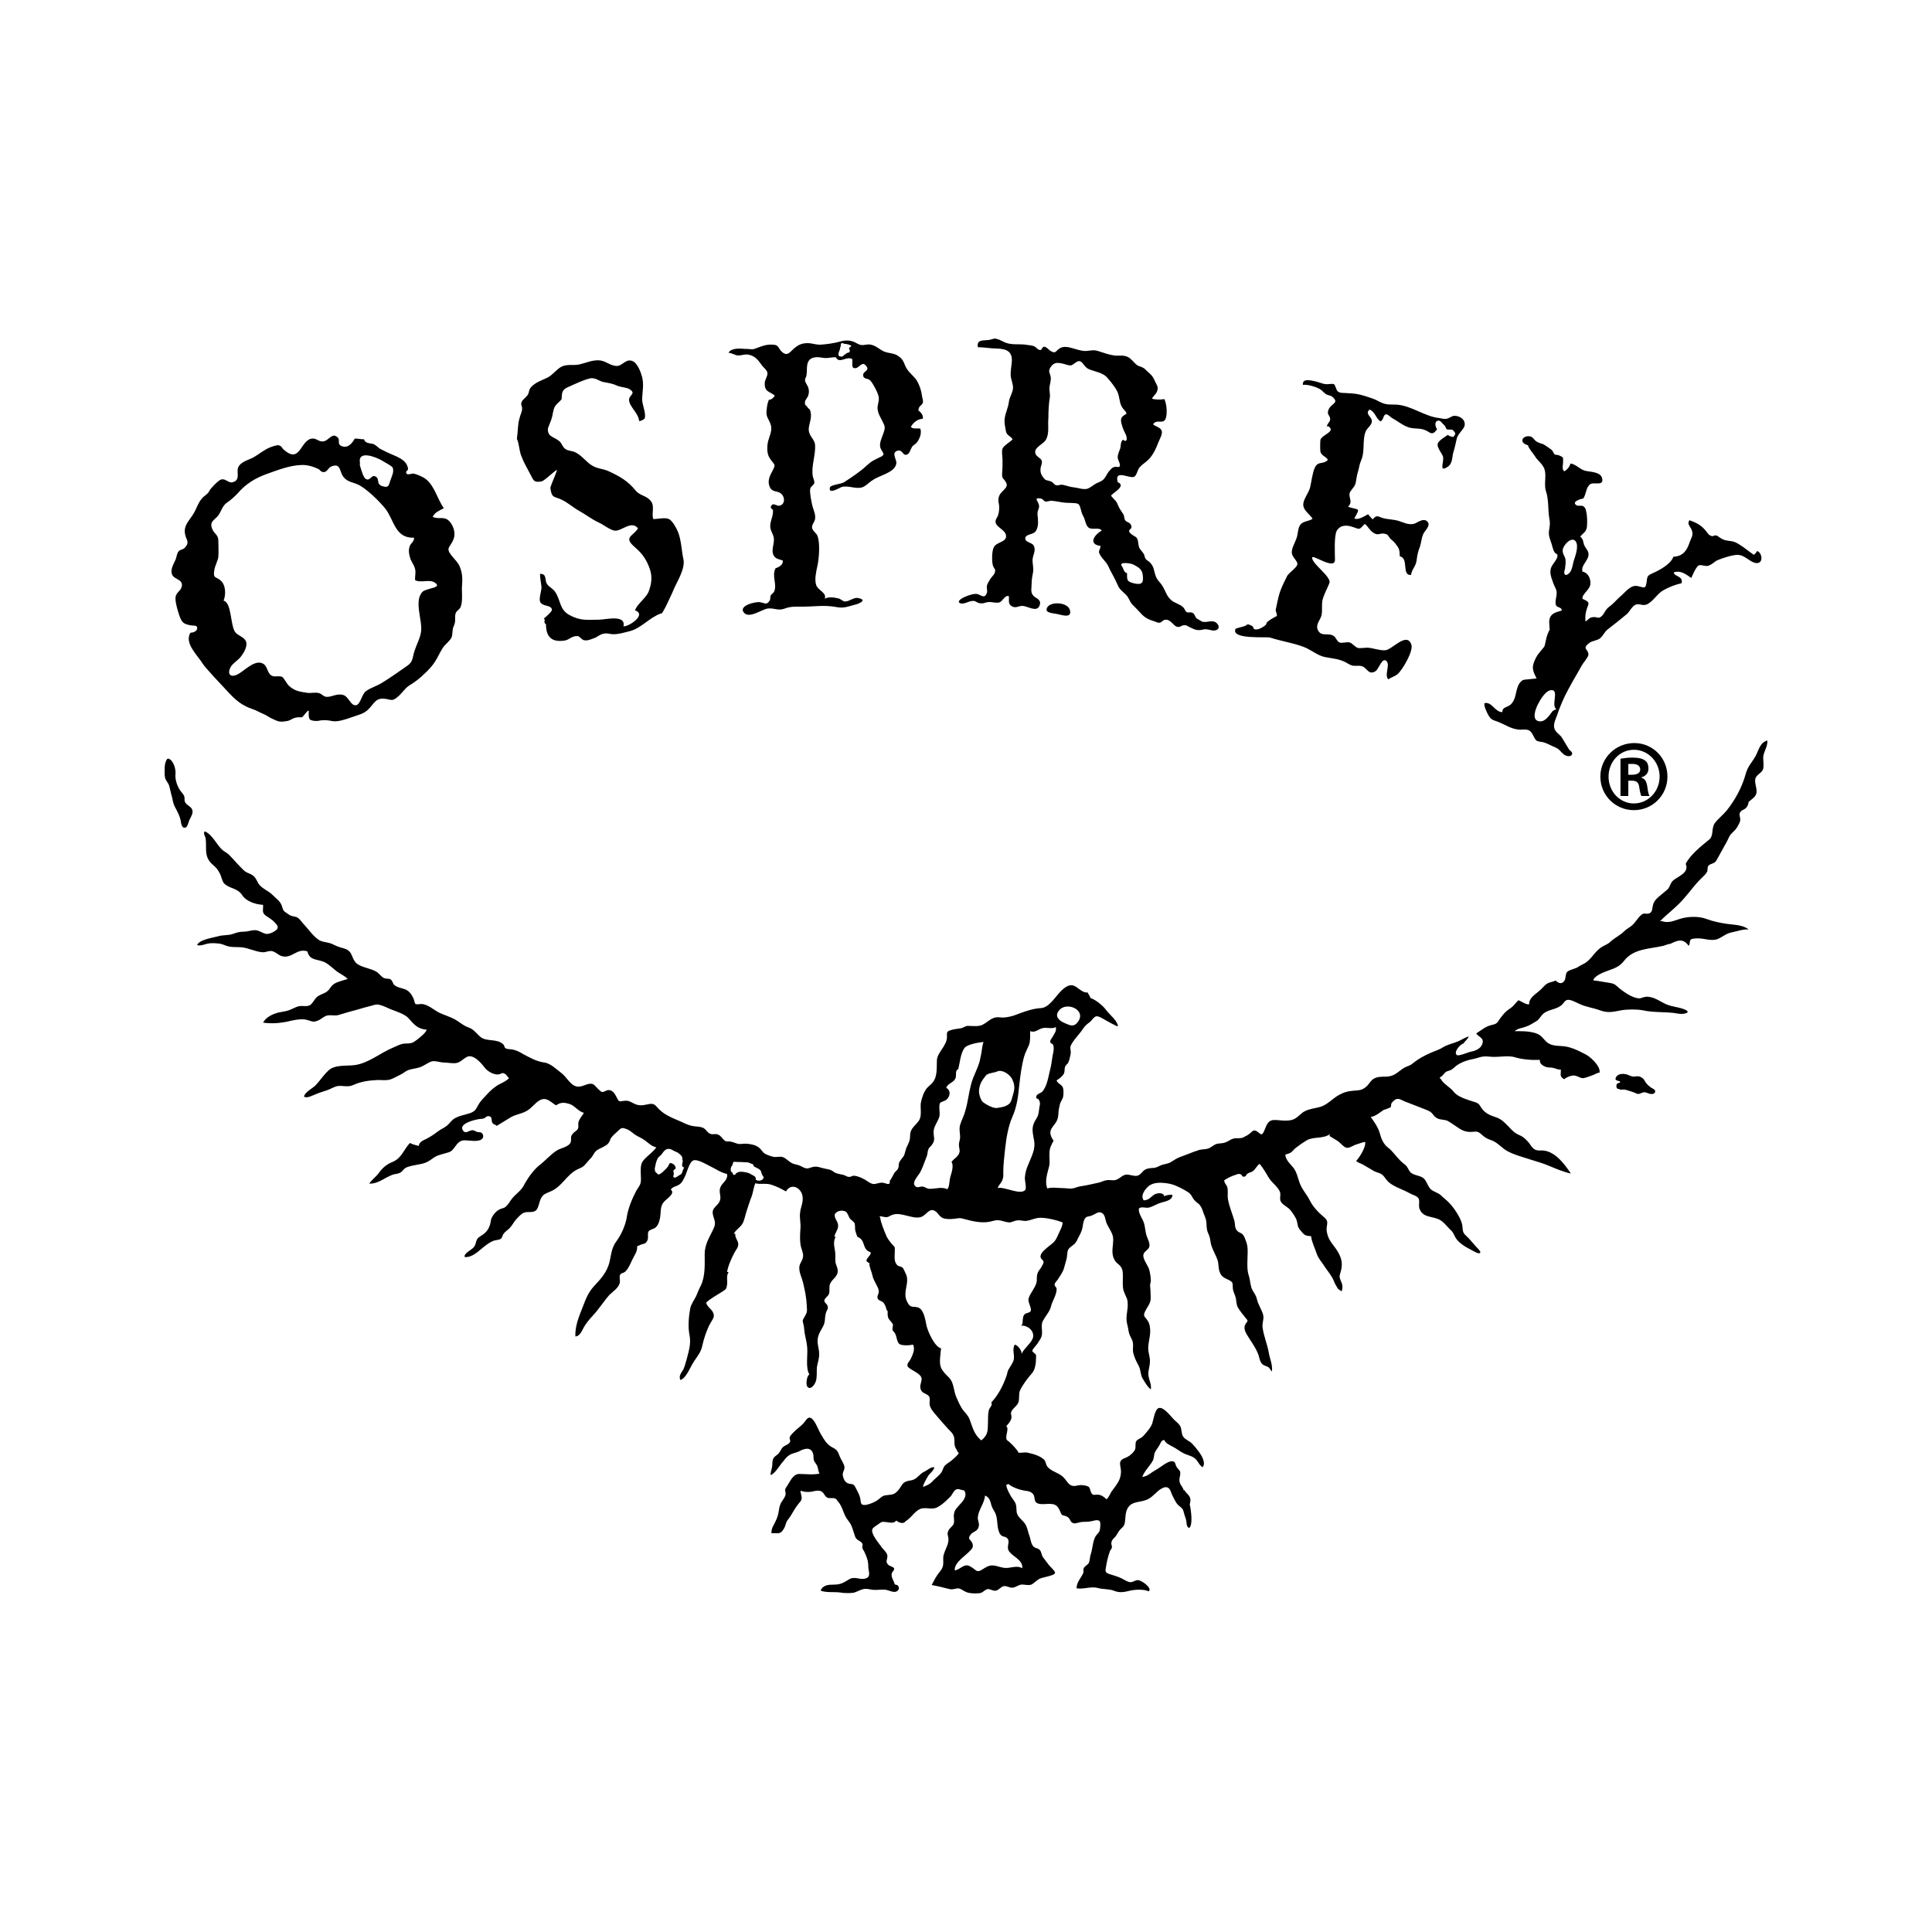 <?xml version="1.0" encoding="utf-8"?>
<!-- Generator: Adobe Illustrator 16.0.0, SVG Export Plug-In . SVG Version: 6.00 Build 0)  -->
<!DOCTYPE svg PUBLIC "-//W3C//DTD SVG 1.1//EN" "http://www.w3.org/Graphics/SVG/1.1/DTD/svg11.dtd">
<svg version="1.1" id="Layer_1" xmlns="http://www.w3.org/2000/svg" xmlns:xlink="http://www.w3.org/1999/xlink" x="0px" y="0px"
	   viewBox="0 0 1000 1000" enable-background="new 0 0 1000 1000" xml:space="preserve">
<g>
	<path d="M339.692,593.919c-0.386-0.192-1.736-0.579-2.316-0.964c-1.543-0.965-2.894-2.315-4.437-3.28
		c-1.543-0.965-3.087-1.543-4.437-2.508c-1.543-1.157-2.701-2.315-4.63-2.894c-1.929-0.771-2.508-0.386-4.051,1.157
		c-1.157,1.158-2.701,2.314-3.472,3.473c-0.579,0.771-0.579,1.736-1.351,2.7c-0.579,0.771-1.158,1.158-1.929,1.544
		c-1.35,0.964-3.086,1.351-4.437,2.508s-1.736,2.895-3.086,4.051c0.193,0,0.193-0.192,0.386-0.385
		c-1.157,1.157-2.122,2.507-3.28,3.665c-1.157,1.35-2.315,1.543-3.858,2.314c-2.701,1.351-4.63,3.473-6.752,5.787
		c-2.314,2.508-4.437,4.63-7.523,5.788c-2.123,0.965-3.28,1.157-4.438,3.279c-0.964,1.736-1.157,4.437-2.315,5.98
		c-1.543,1.93-4.437,0.771-6.559,1.543c-1.543,0.578-2.894,2.315-4.052,3.473c-1.35,1.544-2.122,3.279-3.472,4.63
		c-0.965,0.964-2.315,1.736-3.086,2.894c-0.579,0.771-0.579,1.93-1.351,2.508c-1.158,0.772-2.894,0.579-4.051,1.157
		c-1.543,0.579-3.666,2.123-4.823,3.087c-2.701,2.122-5.98,5.595-9.838,5.209c-0.579-1.93,3.279-3.473,4.63-5.016
		c1.158-1.351,0.964-2.315,1.543-3.665c0.579-1.544,2.122-2.122,3.472-3.087c2.315-1.736,3.473-4.052,3.858-6.945
		c0.193-2.122,2.701-5.209,4.63-5.98c1.543-0.771,2.122-0.386,3.28-1.543c1.35-1.157,2.122-2.894,3.279-4.244
		c1.929-2.314,4.244-3.666,5.787-6.366c1.929-3.665,4.823-7.909,8.103-10.609c3.087-2.315,6.173-5.981,9.453-7.91
		c1.736-0.965,5.787-1.736,6.752-3.858c0.772-1.93-0.579-2.894,1.35-4.822c0.772-0.965,2.123-1.351,2.508-2.509
		c0.386-0.771,0-2.121,0.193-3.086c0.386-1.736,1.929-3.473,2.894-5.017c-2.507-0.386-4.823-3.665-7.138-4.437
		c-2.894-0.965-4.823-1.157-7.331,0.578c-2.894-1.735-4.823-4.437-8.295-2.7c-2.508,1.351-4.051,3.858-6.559,5.401
		c-2.701,1.736-6.173,1.929-8.874,3.665c-2.315,1.351-4.63,2.894-6.945,4.245c-0.579-0.58-1.736-0.771-2.122-1.352
		c-0.964-1.156,0.193-3.665-2.315-3.665c-0.964,0-1.35,0.771-2.122,1.158c-1.157,0.386-2.508,0.192-3.666,0.578
		c-2.122,0.386-9.453,2.315-7.331,5.595c1.35,2.122,2.894,0.193,4.63,0c0.965-0.193,1.736,0.386,2.508,0.771
		c0.386,0.193,1.929,0.193,2.315,0.386c1.35,0.771,1.543,2.895,0,3.666c-2.315,1.351-6.752,0.192-9.26,0.386
		c-3.858,0.578-4.244,5.208-7.523,6.173c-3.472,1.158-5.787,1.158-8.681,3.473c-2.701,1.929-4.051,2.315-7.331,2.894
		c-1.929,0.386-4.63,0.771-6.366,1.736c-1.158,0.771-1.736,2.122-2.894,2.508c-0.965,0.579-2.508,0.579-3.666,0.964
		c-4.244,1.544-7.524,4.823-12.154,4.63c1.351-2.121,3.666-3.665,5.016-5.594c1.736-2.508,4.051-4.438,6.945-5.595
		c4.823-1.929,5.788-6.366,9.067-9.839c1.351,0.771,3.28,1.158,4.63,1.544c0-2.122,2.701-3.087,4.244-3.858
		c2.122-1.157,3.858-2.315,5.594-3.665c1.543-1.157,3.473-1.93,4.823-3.087c1.35-1.158,2.508-3.087,4.244-3.858
		c2.315-1.35,5.594-1.736,8.102-2.701c2.508-1.157,2.508-1.929,3.858-4.243c0.771-1.351,1.929-2.701,3.086-3.858
		c1.929-2.122,3.473-3.858,5.98-5.595c2.122-1.543,5.016-2.315,6.752-4.244c-0.965-0.771-1.158-1.736-2.315-2.315
		c-1.543-0.771-1.543,0.193-3.086,0.387c-2.507,0.385-5.98-1.736-7.331-3.665c-1.929-2.509-5.787-6.945-9.067-5.402
		c-2.508,1.351-3.665,3.279-6.559,3.279c-2.122,0-3.858-0.386-5.98-0.386c-1.736-0.192-4.051-0.965-5.595-0.578
		c-2.122,0.578-4.244,2.507-6.366,3.087c-1.736,0.578-3.858,0.771-5.594,1.35c-1.736,0.579-2.701,1.736-4.437,2.508
		c-1.543,0.772-3.28,1.736-4.823,2.315c-2.122,0.771-4.437,0.386-6.751,0.386c-4.438,0.192-8.681,0.771-12.54,2.508
		c-2.701,1.35-5.209,0.385-7.91,0.578c-1.929,0.193-3.858,1.544-5.594,2.123c-2.315,0.771-4.823,1.543-6.945,2.507
		c-1.543,0.579-3.472,1.736-5.208,0.965c0.192-2.508,4.822-4.437,6.366-6.366c2.122-2.314,3.858-5.016,6.173-7.138
		c3.279-3.279,9.453-2.315,13.697-2.894c7.138-0.965,13.311-6.366,19.87-9.066c1.351-0.579,3.279-1.544,4.823-1.93
		c2.122-0.386,4.244,0.193,6.173-1.157c1.736-1.158,5.98-4.438,6.366-6.173c-4.63-0.387-6.366-2.509-9.26-5.788
		c-1.929-2.314-6.56-3.665-9.453-4.823c-1.736-0.771-4.051-1.929-5.98-2.314c-1.543-0.386-3.279,0.386-4.823,0.771
		c-3.28,0.771-6.56,1.93-9.839,2.701c-2.122,0.578-4.437,1.351-6.559,1.929c-1.737,0.386-3.858-0.192-5.595,0.193
		s-3.28,2.122-5.016,2.701c-2.315,0.964-3.087,0.192-5.209-0.387c-3.279-0.965-7.523,0.193-10.996,0.965
		c-4.051,0.771-8.103,0.965-11.96,0.386c1.543-2.894,5.016-4.437,7.91-5.209c1.736-0.385,3.665-0.578,5.401-1.157
		s3.472-1.735,5.208-2.122c1.736-0.386,4.244,0.387,5.788-0.578s2.315-3.28,3.858-4.438c1.35-0.965,2.894-1.351,4.244-2.122
		c1.543-0.964,1.929-1.735,2.894-3.087c1.157-1.35,2.315-1.929,4.051-2.507c0.386-0.193,4.438-1.352,4.438-1.352
		c-1.543-1.736-4.052-2.7-5.788-4.051c-1.736-1.351-3.472-3.087-5.401-4.245c-3.859-2.314-8.489-0.771-9.646-5.979
		c-5.594-1.93-8.103,4.243-13.697,2.314c-1.35-0.579-2.508-1.736-4.051-2.314c-2.122-0.771-3.666,0.771-5.98,0.385
		c-3.472-0.385-6.752-2.121-10.224-2.508c-2.122-0.193-4.437,0-6.559-0.386c-1.929-0.386-3.279-1.351-5.208-1.543
		c-1.929-0.193-3.858-0.386-5.788,0s-3.665,1.351-5.594,0.771c1.157-2.894,8.488-3.858,11.189-4.63
		c2.122-0.579,4.63-0.386,6.752-0.965c2.507-0.771,3.472-1.35,6.366-1.35c1.929,0,3.666-0.771,5.595-0.771
		c2.315,0,4.051,1.735,5.98,1.929c1.543,0.192,4.244-1.157,5.208-2.122c1.351-1.351,0.386-2.508-0.964-3.858
		c-1.351-1.543-3.28-2.508-4.823-3.665c-1.929-1.543-0.964-2.895-1.157-5.402c-3.858-0.192-8.681-1.735-10.803-5.016
		c-2.508-3.857-6.752-3.279-9.453-6.173c-0.964-1.158-1.35-3.665-2.122-5.016c-0.965-1.929-1.736-2.894-3.28-4.244
		c-3.086-2.508-3.858-5.016-3.858-8.681c0-1.737,0-3.666-0.193-5.209c-0.192-1.157-1.543-2.894-0.386-3.666
		c3.666,1.543,5.98,6.56,8.681,9.26c1.158,1.158,2.701,1.736,3.858,2.895c1.929,1.929,3.472,3.858,5.401,5.787
		c2.122,2.122,2.508,2.894,5.016,3.858c2.508,0.964,3.28,2.314,4.438,4.63c1.351,2.894,5.208,4.051,7.523,6.366
		c2.508,2.508,4.437,3.473,5.208,6.751c0.579,2.123,1.543,2.123,3.28,3.473c1.543,1.158,2.894,0.772,4.437,1.544
		c1.35,0.771,2.508,2.701,3.665,3.858c2.315,2.508,4.823,6.173,7.717,7.909c1.736,0.965,3.666,0.965,5.594,1.543
		c1.736,0.579,3.087,1.544,5.209,2.122c2.508,0.771,4.244,0.965,5.594,3.279c0.965,1.93,1.351,3.858,3.086,5.209
		c2.894,2.123,7.138,2.315,10.225,4.245c1.543,0.965,2.315,2.7,4.051,3.28c0.964,0.385,2.122,0,3.086,0.578
		c0.965,0.578,1.158,1.93,1.736,2.701c1.543,1.543,4.051,1.735,5.98,2.507c2.122,0.965,3.28,2.701,4.244,4.823
		c0.193,0.387,0.579,2.508,0.964,2.701c0.579,0.386,2.315,0,3.087,0c3.472,0.192,6.559,3.279,9.452,4.63
		c2.508,1.157,5.209,1.929,7.717,3.279c2.122,1.157,3.858,2.701,5.788,3.666c0.771,0.385,1.543,0.578,2.315,0.964
		c2.315,1.157,3.472,3.087,5.401,4.631c3.28,2.507,8.681,0.578,11.768,3.857c0.578,0.579,0.386,1.544,1.157,1.929
		c0.964,0.579,3.086,0.387,4.244,0.772c1.543,0.386,3.086,1.157,4.63,2.121c3.666,1.93,6.945,3.858,10.996,4.438
		c3.279,0.386,6.366,3.473,8.874,5.401c2.508,1.737,4.63,6.174,7.716,6.945c2.701,0.771,5.016-1.351,7.524-1.351
		c1.929,0,2.315,1.351,3.666,2.508c0.386,0.386,1.736,1.736,2.122,1.736c1.158,0.193,2.315-0.965,3.473-0.965
		c2.122,0,3.279,1.93,4.051,3.473c1.35,2.701,1.157,2.508,3.858,2.122c2.894-0.386,3.666,0.771,5.98,1.736
		c2.894,1.158,5.209,0.193,7.716-0.193c2.315-0.193,2.894,1.158,4.438,2.701c2.507,2.508,5.594,4.052,8.874,5.401
		c3.086,1.157,5.981,3.087,9.26,3.473c1.736,0.192,3.473,0.192,5.016,0.965c1.35,0.771,1.93,2.314,3.28,2.893
		c1.736,0.772,2.894-0.385,4.823,0.772c1.157,0.771,2.122,2.508,3.279,3.087c0.965,0.386,1.351,0,2.315,0.192
		c1.351,0.193,2.508,0.771,3.859,1.158c1.735,0.385,2.893-0.193,4.822,0c2.123,0.192,4.438,0.578,6.173,1.929
		c1.351,0.965,1.93,2.508,3.28,3.279c0.965,0.579,3.28,1.351,4.244,1.543c1.543,0.387,3.472-0.385,5.016,0.193
		c1.543,0.579,3.086,2.315,4.63,3.087c0.965,0.578,1.929,0.578,3.086,0.965c1.351,0.385,1.736,0.771,3.086,1.35
		c2.123,0.965,2.895,0,5.017-0.386c1.93-0.386,3.473,0.386,5.208,0.772c2.315,0.578,3.473,0.385,5.401,1.929
		c1.736,1.157,3.666,0.965,5.595,1.736c0.965,0.386,1.158,0.771,2.315,0.771c0.965,0,1.543-0.771,2.701-0.578
		c1.929,0.192,3.857,1.157,5.594,2.121c1.544,0.965,3.087,2.315,4.822,2.122c1.544-0.193,2.895-0.965,4.63-0.578
		c0.387,0,2.123,0.771,2.509,0.578c1.157-0.385,0.386-0.771,0.771-1.736c0.965-1.35,1.543-2.7,2.314-4.051
		c0.579-0.771,1.544-1.351,1.93-2.314c0.386-0.772,0.192-1.544,0.386-2.508c0.579-1.93,1.93-2.701,2.701-4.245
		c0.578-1.35,0.771-3.279,1.543-4.63c0.965-2.121,1.543-3.086,1.543-5.401c0-3.858,2.315-4.823,4.438-7.716
		c2.121-3.087,0.386-6.945,1.35-10.418c0.579-2.122,1.158-4.051,2.315-5.787c0.965-1.543,2.701-2.508,3.666-3.858
		c2.507-3.086,1.929-7.716,2.121-11.574c0.386-4.052,5.017-7.138,5.209-11.768c0-2.509-0.386-2.895,2.122-3.666
		c1.736-0.579,3.279-0.579,5.209-0.964c0.965-0.193,1.35-0.58,2.314-0.965c1.158-0.387,1.158-0.193,2.123-0.193
		c2.121,0,4.438,0.386,6.559-0.579c3.473-1.736,4.824-4.438,9.26-3.857c2.895,0.385,6.945-0.772,9.646-1.93
		c3.664-1.351,7.523-2.7,11.574-2.894c3.086-0.193,5.787-3.665,7.717-5.98c1.928-2.314,5.209-6.366,8.488-5.787
		c2.699,0.578,4.822,4.051,7.717,3.665c0.578,0.965,1.158,1.736,1.543,2.895c2.508,0.771,6.365,3.857,7.91,5.979
		c2.121,2.894,5.207,4.823,6.365,8.295c-0.193,0.193-0.387,0.193-0.387,0.387c-1.734-0.772-3.471-1.736-5.207-2.701
		c-1.158-0.579-4.246-2.701-5.596-2.509c-1.35,0.193-2.508,2.316-3.279,2.895c-1.35,0.965-2.508,1.929-3.473,3.28
		c-1.93,3.086-4.438,5.208-6.172,8.295c-1.158,1.929-0.193,2.508-0.387,4.822c-0.193,1.157-0.771,3.858-1.35,4.823
		c-0.387,0.579-1.158,1.157-1.545,1.929c-0.578,1.736,0.193,3.087-1.35,4.63c-0.771,0.965-2.123,1.93-3.086,2.508
		c0.578,1.736,2.699,2.122,3.279,3.665c0.385,0.965,0.385,3.28,0.193,4.438c-0.193,1.544-1.352,2.701-1.738,4.244
		c-0.385,1.543-0.771,3.473-0.771,4.823c-0.191,3.279-0.963,4.243-2.893,6.751c-2.121,2.701-1.35,4.63,0.387,7.331
		c-1.158,2.122-2.123,3.858-2.123,6.366c-0.193,2.315,0.387,4.63-0.193,6.945c-0.965,3.858-2.314,7.523-0.965,11.382
		c2.51-0.772,5.402-0.193,8.104-0.193c1.543,0,3.279,0.386,4.822,0.193c1.543-0.193,2.895-0.965,4.438-1.157
		c3.086-0.387,5.787-1.158,8.68-1.736c1.352-0.193,2.316-0.771,3.666-1.158c1.93-0.578,2.701-0.192,4.631-0.192
		c2.314,0,3.857-2.122,5.594-2.701c1.352-0.578,2.701,0,4.051,0.193c2.701,0.578,3.473,0.193,5.402-1.93
		c1.35-1.543,2.895-1.735,5.016-1.929c2.121,0,2.893-0.771,4.822-1.543c1.736-0.579,3.281-0.579,4.824-1.544
		c1.928-1.157,2.893-1.929,5.016-2.701l4.629-1.736c1.352-0.578,2.895-1.156,4.244-1.543c1.736-0.771,3.473-0.386,5.209-0.964
		c1.543-0.387,2.701-1.736,4.244-2.315c1.736-0.579,3.279-0.192,5.016-0.964c1.543-0.579,2.508-1.544,4.051-1.93
		c1.736-0.386,3.279,0.192,5.016-0.579c1.158-0.578,2.701-1.35,3.473-2.121c1.352-0.965,1.352-1.737,2.895-1.352
		c1.156,0.387,1.928,1.543,3.086,1.93c1.158-0.578,1.543-2.508,2.123-3.665c0.578-1.543,1.543-3.279,3.279-3.666
		c1.928-0.386,4.629,0.193,6.559,0.193c4.436,0,5.4-0.771,8.682-3.665c2.701-2.509,6.943-2.509,10.416-3.665
		c3.666-1.352,6.559-5.017,10.225-6.56c1.93-0.965,3.666-1.351,5.787-1.544c3.473-0.385,4.824,0,7.525-2.508
		c0.963-0.964,1.928-2.7,3.086-3.472c1.736-1.351,4.438-1.351,6.559-1.351c4.629,0,6.174-2.508,9.646-4.631
		c1.734-0.964,3.086-0.964,4.436-2.314c2.895-2.314,5.789-3.858,9.26-5.401c2.123-0.964,4.438-1.543,6.367-2.894
		c2.699-1.543,5.209-1.93,7.91-3.087c1.734-0.771,3.471-1.93,5.4-2.508c-0.387,1.351-2.123,2.508-2.701,3.665
		c-1.543,0.193-5.4,4.438-3.473,5.981c0.965,0.771,5.98-1.544,7.332-1.737c2.121-0.385,5.016-1.543,5.787-3.857
		c1.35-3.28-1.93-3.665-3.086-5.595c3.086-1.929,4.822-3.665,8.295-4.438c3.086-0.578,2.893-1.929,4.629-4.051
		c1.35-1.736,2.701-3.28,4.631-4.437c1.736-1.158,2.701-2.701,4.244-4.245c1.736,0.579,3.857,2.315,5.594,2.122
		c-0.193-3.278,3.279-5.208,5.209-6.944c1.543-1.157,2.508-2.894,4.244-3.858c1.35-0.771,2.893-0.771,4.244-1.544
		c1.736,1.737,3.473,1.93,4.629,0c0.771-1.35,0.387-3.472,1.352-4.437c1.156-1.157,4.051-1.543,5.594-2.508
		c1.543-1.158,3.666-1.737,5.016-3.087c2.508-2.121,4.244-5.401,7.332-7.33c1.543-0.965,3.086-1.351,4.436-2.701
		c2.316-2.122,5.016-3.279,7.139-5.401c1.35-1.351,2.508-1.736,3.857-2.894c1.93-1.543,3.088-4.051,5.016-5.595
		c1.543-1.35,2.314-0.193,4.051-0.771c1.738-0.578,1.545-2.508,1.93-4.051c0.387-1.93,1.352-3.087,2.895-4.438
		s3.279-2.701,4.822-4.051c1.158-1.351,1.352-3.087,2.508-4.245c2.316-2.314,8.875-4.05,6.752-8.873
		c2.508-4.823,7.91-9.067,12.154-12.54c2.508-2.122,0.965-5.595,2.893-8.488c1.736-2.315,4.244-4.244,6.174-6.559
		c4.438-5.594,7.908-11.96,9.838-18.905c0.965-3.858,3.281-5.98,5.209-9.453c1.543-2.894,2.123-6.752,5.98-7.909
		c0.387,2.894-1.93,5.787-2.123,8.681c0,1.929,0.387,4.244,0,5.98c-0.578,1.929-2.699,2.701-3.664,4.244
		c-1.736,2.701,1.543,6.752-0.385,9.646c-1.158,1.737-3.281,2.701-4.438,4.244c0.191-0.386,0.578-0.771,0.965-1.157
		c-0.193,1.351-0.387,2.122-1.352,3.28c-0.965,0.964-2.701,1.157-3.279,2.701c-0.387,1.157,0.578,2.701,0.193,4.051
		c-0.193,0.965-1.158,2.508-1.543,3.28c-0.965,1.543-2.316,2.508-3.473,3.858c-0.771,1.157-1.352,2.701-2.123,4.051
		c-1.736,3.087-3.279,5.979-5.016,9.066c-1.156,2.123-2.893,1.543-4.244,2.894c-0.578,0.771-0.385,2.123-0.578,2.895
		c-0.58,1.35-1.93,2.508-2.895,3.472c-3.471,3.279-5.787,6.753-8.873,10.225c-3.666,4.438-8.682,8.103-12.732,12.154
		c0.385,0,0.965-0.193,1.156,0c4.053,1.35,7.332-0.965,11.189-1.736c3.859-0.772,8.104-0.772,11.768,0.578
		c3.666,1.351,6.752,1.93,10.418,2.508c3.859,0.579,8.102,0.386,11.383,2.894c-2.895-0.193-5.98,0.965-8.875,1.543
		c-2.895,0.58-4.822,2.509-7.33,3.474c-3.088,1.156-6.752-0.387-9.84-0.387c-0.963,0-3.471,0-4.051,0.771
		c-0.578,0.771-0.193,2.123-0.965,3.087c-3.086-4.437-6.365-2.507-10.031-0.771c0-0.192,0.193-0.192,0.387-0.386l-3.473,1.157
		c-7.523,1.736-15.434,1.351-20.449,7.909c-1.93,2.509-4.438,3.667-7.33,4.63c-2.508,0.965-6.945,2.315-8.488,5.017
		c0.578,0.771,1.158,0.385,2.121,0.578l6.945,1.158c2.123,0.386,2.701,1.157,4.438,2.7c2.699,2.122,6.752,5.017,10.225,5.208
		c0.965,0,1.35-0.385,2.314-0.578c1.543-0.386,2.121-0.386,3.857,0c2.51,0.578,4.053,1.736,6.367,2.895
		c3.666,2.122,7.523,1.929,11.188,3.472c2.123,0.965,1.736,1.736-0.385,2.122c-1.93,0.386-3.857-0.192-5.594-0.386
		c-5.209-0.578-10.611-0.193-15.82-1.35c-3.279-0.58-7.717-0.58-11.189,0c-4.049,0.771-6.943,1.543-10.994,0
		c-3.666-1.352-7.525-1.736-10.996-3.474c-1.352-0.578-3.279-1.736-5.018-1.929c-2.121-0.192-2.314,1.351-3.857,2.701
		c-2.893,2.508-7.139,2.121-9.838,4.822c-1.158,1.157-1.736,2.701-3.473,3.665c-1.543,0.965-3.473,2.122-5.209,2.701
		c-1.93,0.772-4.051,0.772-5.787,2.315h2.314c2.895,0,8.104,0.192,10.803,2.122c1.352,0.965,2.316,2.508,3.666,3.665
		c2.314,1.736,4.631,1.736,7.717,1.93c4.244,0.192,8.488,2.314,12.152,4.243c2.51,1.158,7.91,6.173,7.332,9.453
		c-1.543,0.192-2.701,1.157-4.051,1.543c-1.158,0.387-3.473,1.351-4.631,1.351c-1.543,0-2.893-1.351-4.629-1.351
		s-3.666,0.771-5.018,1.93c-2.699-1.543-1.543-2.701-1.736-5.017c-1.543,0.193-2.893-0.771-4.436-0.965
		c-1.158-0.191-2.316,0-3.279-0.385c-1.545-0.579-3.473-1.736-3.088-3.665c-4.051,0.192-9.26-0.193-12.924-1.352
		c-3.088-0.964-7.139-0.192-10.803-0.192c-1.93,0-3.666-0.386-5.596-0.192c-1.736,0.192-2.893,0.771-4.629,1.157
		c-3.281,0.579-6.945,1.736-9.646,3.857c-0.771,0.58-1.35,1.352-2.123,1.736c-0.963,0.579-1.543,0.579-2.508,0.965
		c-1.35,0.579-1.928,2.509-3.664,3.087c0.193,0.578,0.578,0.771,0.771,1.157c1.543,2.508,4.822,4.051,6.559,6.366
		c1.93,2.508,6.559,3.858,9.453,4.823c2.314,0.771,3.279,0.771,4.438,2.894c1.156,1.929,2.506,3.086,4.436,4.051
		s4.053,1.351,5.596,2.315c1.35,0.771,2.699,2.122,3.857,3.279c1.543,1.543,2.701,3.087,4.631,4.244
		c1.35,0.771,2.699,1.157,3.857,2.122c1.35,1.157,2.508,2.315,3.473,3.858c1.543,2.122,2.508,2.894,5.402,2.7
		c6.752-0.192,11.959,6.753,15.432,11.961c-3.664-0.771-7.715-2.508-10.996-3.858c-3.473-1.543-7.33-2.508-10.803-3.665
		c-3.473-1.158-7.33-2.122-10.609-3.858c-3.281-1.543-5.402-4.822-9.068-5.98c-2.314-0.771-3.279-1.543-5.016-3.087
		c-1.543-1.35-2.314-1.35-4.244-1.157c-4.051,0.386-5.98-0.965-9.066-3.086c-1.156-0.771-2.508-1.736-3.857-2.508
		c-1.545-0.772-3.473-0.579-5.016-1.158c-1.736-0.771-2.123-1.543-3.088-2.7c-1.156-1.351-2.314-1.544-4.051-2.315l-10.418-4.051
		c-1.35-0.579-2.893-1.736-4.436-0.965c-0.771,0.386-1.736,1.351-2.123,1.93c-0.385,0.578-0.193,1.543-0.385,1.929
		c-0.773,0.964-3.088,0.964-3.473,1.929c0.191-0.192,0.191-0.578,0.385-0.771c-2.121,1.351-4.822,3.858-7.33,4.052
		c1.736,2.507,3.859,5.401,4.631,8.295s1.928,5.787,4.242,7.523c2.51,1.93,4.246,4.63,6.367,6.752
		c0.771,0.771,1.736,1.544,2.699,2.315c1.158,0.965,1.545,2.508,2.51,3.665c2.121,2.122,5.787,1.543,7.523,3.858
		c1.156,1.543,1.736,3.665,3.086,5.016c1.736,1.543,3.859,1.735,5.402,3.279c1.156,1.157,2.699,2.314,3.857,3.473
		c2.508,2.508,5.787,7.331,6.752,10.609c0.965,3.087-0.193,4.63,2.314,6.753c1.545,1.351,2.895,3.087,4.246,4.63
		c0.385,0.578,3.471,3.279,3.086,4.052c-0.58,1.156-3.473-0.772-4.244-1.158c-3.088-1.543-7.33-3.858-8.875-7.138
		c-0.963-1.929-1.156-2.509-2.893-4.052c-1.736-1.735-2.895-3.472-5.016-4.63c-3.666-1.929-8.297-0.964-10.225-5.208
		c-0.965-1.929,0-3.858-0.578-5.595c-0.58-1.544-3.473-2.122-5.018-3.087c-3.473-1.929-8.295-3.279-10.996-5.979
		c-0.965-0.965-1.543-2.122-2.508-3.087c-1.35-1.351-2.893-1.351-4.436-2.122c-1.736-0.965-3.859-2.315-5.596-3.279
		c-1.156-0.771-3.086-1.158-3.857-2.123c1.736-1.735,5.209-7.33,4.629-9.838c-1.543,0.193-3.086,0.965-4.629,1.35
		c-1.352,0.387-3.088,1.736-4.631,1.736s-3.279-2.314-4.822-3.472c-1.543-0.965-2.895-1.736-4.438-2.701
		c0.193-0.193,0.193-0.771,0.387-0.965c-3.859,2.701-8.488,1.158-12.154,3.28c-1.928,1.157-3.857,2.508-5.594,3.857
		c-0.965,0.772-1.93,2.122-2.701,2.509c-0.965,0.578-1.543,0.578-2.701,0.965c0,2.7,2.701,5.015,4.244,6.944
		c1.736,2.315,2.316,5.595,3.281,8.102c1.35,3.474,3.664,5.595,5.207,8.875c1.352,2.7,4.053,5.787,6.367,7.716
		c1.736,1.544,2.893,2.122,2.508,4.63c-0.387,2.315-0.387,3.087,0.191,5.209c0.965,3.473,3.088,5.209,5.018,8.296
		c2.314,3.665,3.086,6.751,1.736,11.188c-0.771,2.508-0.58,2.508,0.385,5.016c0.771,1.543,0.771,3.279,0.193,4.823
		c-1.35-0.965-1.736-0.771-2.508-2.315c-0.578-0.965-1.158-1.93-1.543-3.086c-1.158-2.701-2.701-4.438-4.438-6.945
		c-1.543-2.508-3.473-4.438-4.438-7.138c-0.965-3.087-2.508-5.788-2.895-9.067c-3.277-0.192-3.471-0.578-5.594-3.087
		c-1.543-1.929-1.156-2.314-1.736-4.63c-0.385-1.735-1.93-3.858-3.086-5.401c-1.35-1.929-3.857-2.7-5.016-4.437
		c-1.158-1.543-0.193-3.28-0.578-5.017c-0.771-2.7-4.246-5.015-5.789-7.522c-1.543-2.509-2.893-5.017-4.822-7.331
		c-1.543,0.964-2.121,2.894-3.666,3.858c-0.771,0.579-1.734,0.579-2.506,1.157c-0.771,0.386-0.771,1.351-1.545,1.543
		c-1.736,0.387-0.963-0.578-2.121-1.157c-0.965-0.386-1.352-0.192-2.316,0.192c-2.121,0.58-4.436,1.737-6.172,2.895
		c0,1.544,1.158,2.315,1.543,3.472c0.578,1.93,0,4.245,0.387,6.367c0.578,3.473,2.314,7.716,3.279,10.996
		c0.578,1.929,0,3.857,1.543,5.401c0.965,0.965,2.121,0.965,2.895,1.929c0.578,0.579,1.156,2.122,1.35,2.701
		c1.736,3.858,0.965,7.523,0.965,11.768c0,2.314,0,4.243,0.578,6.173c0.771,2.122,0.771,4.052,1.35,6.174
		c0.387,1.929,1.736,3.279,2.508,5.016c0.58,1.351,0.771,3.087,1.545,4.437c0.771,1.929,2.121,4.052,2.314,5.98
		c0.193,1.93-0.771,3.858-0.387,5.98c0.58,4.244,2.316,8.295,3.088,12.347c0.578,3.665,2.121,6.559,1.734,10.225
		c-0.771-0.579-0.963-1.544-1.734-2.123c-0.771-0.578-1.93-0.771-2.895-1.35c-1.93-1.544-1.736-3.858-2.701-5.98
		c-1.543-3.666-3.857-6.56-5.787-9.839c-0.771-1.351-1.543-3.28-0.771-4.823c0.965-2.122,2.123-1.543,0.193-3.665
		c-1.35-1.736-2.701-3.279-3.859-5.208c-0.965-1.736-0.771-3.087-1.156-5.017c-0.387-1.736-1.352-3.086-1.545-5.016
		c-0.191-2.314,0.387-3.086-1.928-4.244c-2.314-1.157-4.051-1.543-5.016-4.63c-0.58-1.929-0.387-4.051-0.965-5.787
		c-1.158-3.279-3.279-6.366-3.666-9.646c-0.191-1.736-0.578-2.894-1.35-4.63c-0.771-1.93-0.578-3.28-0.771-5.401
		c-0.193-1.736-0.965-3.28-1.543-4.823c-0.58-1.736-0.965-3.087-2.316-4.437c-1.928-1.544-2.508-1.93-3.664-4.052
		c-0.965-1.736-1.93-2.122-3.859-3.279c-3.086-1.736-5.98-3.087-9.26-3.473c-2.701-0.386-6.559-0.579-9.066,1.351
		c-1.93,1.543-4.631,5.016-2.701,7.523c2.895-0.193,3.473-1.736,5.594-3.087c1.352-0.771,4.631-1.157,5.018,0.965
		c1.35-0.771,2.893-0.771,4.244-0.771c0,3.279-4.631,3.472-6.945,4.437c-1.543,0.579-3.473,1.736-5.016,2.122
		c-1.543,0.579-4.244-0.771-5.402,0.579c-0.387,2.315,1.736,5.016,2.508,7.138c0.771,2.314,0.771,4.822,1.545,7.138
		c0.578,1.543,1.734,3.666,1.35,5.401c-0.387,1.736-2.895,2.508-3.088,4.244c-0.385,2.315,2.51,5.595,3.088,7.91
		c0.387,1.543,0.771,3.858,0.771,5.401c0,0.965-0.387,1.543-0.387,2.508c0,0.771,0.193,1.929,0.193,2.7
		c0,1.93,0.387,4.245-0.193,5.98c-0.578,1.543-1.734,3.087-2.508,4.631c-1.35,2.894-0.191,2.7,1.158,4.822
		c0.965,1.351,1.158,2.508,1.352,4.244c0.385,3.472-0.965,6.752-0.965,10.225c0,1.736,0.578,3.472,0.771,5.015
		c0.385,2.509-0.193,4.245-0.58,6.56c-0.771,3.665,1.736,6.366,1.158,9.646c-1.543-0.965-3.473-4.245-4.438-5.981
		c-0.965-1.929-0.771-4.243-1.93-6.366c-0.965-1.735-2.121-4.05-2.699-6.365c-0.578-2.314,0.385-4.438-0.578-6.753
		c-0.965-2.121-1.545-2.7-1.93-5.015c-0.193-1.736-0.771-3.28-0.965-5.017c-0.387-3.665,1.35-7.523,0.193-11.381
		c-0.58-1.544-1.545-3.28-1.93-4.823c-0.387-2.122-0.193-4.63-0.193-6.752c0-1.736,0-3.473-0.965-4.823
		c-0.771-1.35-2.314-1.929-3.086-3.279c-2.314-3.665-0.965-6.944-0.965-10.803c0.193-3.858-3.086-6.56-3.857-10.031
		c-0.387-1.736-0.773-3.858-2.895-4.245c-1.352-0.192-2.895,1.158-4.051,1.544c-2.123,0.965-3.088,0.192-4.051,2.121
		c-0.773,1.545-0.773,3.28-1.158,4.823c-0.387,1.736-1.543,3.666-2.314,5.209c-0.58,1.157-0.771,1.736-1.736,2.7
		c-0.771,0.772-2.508,1.737-3.086,2.701c-0.773,1.157-0.58,3.473-0.965,5.016c-0.387,1.543-0.965,3.28-1.352,4.823
		c-0.578,2.122-2.123,4.051-3.279,5.979c-0.387,0.387-1.543,1.736-1.543,2.315c-0.193,0.965,0.771,1.351,0.965,2.122
		c0.385,2.894-2.314,6.752-2.895,9.453c-0.578,2.508-2.893,5.016-4.244,7.523c-0.965,2.122-0.193,4.437-0.387,6.752
		c-0.191,1.93-1.35,3.279-2.314,4.823c-0.578,0.964-2.699,2.893-2.699,3.857c0,0.387,1.35,1.351,1.736,1.736
		c0.385,0.772,0.191,1.157,0.191,1.929c0,2.509-0.385,5.981-2.121,7.91c-2.123,2.508-4.631,5.595-6.174,8.874
		c-0.771,1.736-0.193,4.052-0.771,5.98c-0.578,2.121-3.279,3.279-3.857,5.401c-0.193,0.771,0.385,1.93,0.193,2.895
		c-0.387,1.735-1.545,2.894-2.701,4.243c1.928,1.351-1.352,5.98,0.771,7.523c0.191-0.192,5.016,4.438,5.594,6.174
		c1.736,0.192,3.086-0.386,4.822,0c1.545,0.386,3.281,0.771,4.631,1.351c1.156,0.385,2.893,1.35,3.857,2.314
		c0.965,1.157,0.771,2.508,1.736,3.665c1.736,2.122,5.402,3.087,7.33,4.63c2.701,1.93,3.281,5.788,7.139,5.21
		c1.93-0.387,2.893-0.58,4.822-0.193c2.701,0.578,2.316,0.965,3.088,3.279c0.965,2.508,2.121,1.157,4.436,1.544
		c1.545,0.385,2.701,1.35,3.666,2.314c1.352-0.965,1.93-3.279,3.088-4.63c1.156-1.543,2.314-3.087,3.277-4.823
		c0.773-1.543,1.158-3.279,1.158-5.016c0-1.544-0.771-3.665-0.385-4.823c0.578-1.735,2.508-1.929,3.857-2.7
		c1.352-0.771,2.895-2.122,3.666-3.473s0-3.473,0.771-4.63s2.314-1.351,3.473-2.508c1.736-1.929,4.051-4.438,4.822-6.752
		c0.578-1.736,1.35-7.523,3.473-7.91c2.508-0.578,6.174,4.438,7.717,5.981c1.35,1.35,2.699,2.122,3.473,3.858
		c0.578,1.543,0.385,3.665,1.35,5.015c0.965,1.544,3.473,2.315,4.631,3.666c0.963,0.964,2.121,2.315,3.086,3.665
		c1.543,1.929,4.244,6.174,2.314,8.488c-1.736-0.965-2.314-3.087-3.857-4.437c-1.736-1.544-4.051-1.736-6.174-2.895
		c-1.93-0.964-3.473-2.314-5.402-3.279c-1.734-0.964-3.471-1.543-4.436-3.473c-1.545,0-1.93,1.736-2.508,2.701
		c-0.773,1.351-1.736,2.508-2.316,3.665c-0.578,1.351-0.385,3.087-1.156,4.438c-1.543,2.701-4.244,5.209-5.402,8.296
		c3.088-0.387,4.244-2.123,7.139-3.666c2.121-1.157,5.594-4.244,7.91-4.438c2.314-0.192,1.928,1.544,2.699,2.894
		c1.158,1.736,2.123,1.736,1.93,3.858c-0.193,1.543-0.771,2.701-0.193,4.438c0.387,1.351,1.736,2.315,1.93,3.858
		c0.193,0,0.193,0,0.385-0.193c0.58,1.351,1.93,2.122,2.701,3.473c0.771,1.543,0.387,2.508,0,4.438l0.193-0.193
		c0.387,2.314,1.736,10.225-0.385,11.961c-1.736-0.579-1.158-3.087-1.736-4.63c-0.58-1.543-0.965-3.088-1.352-4.438
		c-0.578-1.543-2.123-2.122-3.086-3.28c-0.965-1.156-1.543-2.7-2.316-4.05c-0.963-1.736-1.156-4.052-2.893-4.63
		c-1.543-0.387-2.895,0.578-4.051,1.35c-2.701,2.122-4.244,4.438-7.523,5.401c-2.316,0.772-5.98,0.772-7.91,2.701
		c-2.508,2.701-1.93,5.787-2.508,9.067c-0.387,1.736-0.965,1.929-2.123,3.086c-1.156,1.157-1.543,2.315-2.508,3.665
		c-1.156,1.351-2.121,1.736-2.314,3.665c0,0.965,0.578,1.544,0.193,2.509c-0.193,0.771-0.771,0.965-0.965,1.736
		c-0.965,2.508-1.736,6.173-2.121,8.874c-0.387,1.929,0.385,2.315,2.121,2.894c1.93,0.578,3.857,1.157,5.594,1.929
		c1.352,0.579,2.895,1.736,4.438,2.123c1.736,0.385,2.508-0.772,4.244-0.965c1.736-0.387,8.104,4.244,5.787,5.787
		c-2.121-1.157-6.945-0.965-9.451-0.386c-3.281,0.771-5.402,1.35-8.682,0c-2.701-0.965-5.596-0.579-8.104-1.351
		c-3.664-0.965-7.33,0.771-10.996,0.192c-0.191-3.087,2.508-5.594,3.473-8.102c0.193-0.771-0.193-1.544,0.193-2.315
		c0.387-0.965,1.93-1.736,2.508-2.508c0.771-1.543,0.58-3.279,1.158-4.823c0.965-2.894,0.965-6.751,2.508-9.26
		c0.578-0.965,1.928-1.929,2.121-3.086c0.193-0.771,0.578-3.858,0-4.63c-0.965-1.158-3.279-0.193-4.436,0
		c-1.93,0.386-3.281,0.192-5.211,0.386c-1.543,0.192-3.471,1.351-4.82,0.192c-0.965-0.771-0.965-2.314-2.701-3.087
		c-2.316-0.964-2.316,0-3.281-2.508c-0.578-1.35-1.35-2.894-2.699-3.472c-2.701-1.351-7.332,0.578-9.646-1.158
		c-1.35-0.964-0.578-3.086-1.736-4.437c-1.156-1.351-2.508-1.543-4.244-1.736c-2.508-0.386-6.559-1.735-8.488-3.472
		c-0.193,0-0.965,0.385-1.156,0.578c0.191,1.543,1.156,3.473,1.928,4.823c0.773,1.736,2.123,2.894,2.895,4.63
		c0.578,1.543,0.385,2.701,0.578,4.437c0.387,3.087,3.857,4.438,5.016,7.331c0.771,1.929,0.965,3.472,1.736,5.401
		c0.387,1.351,0.771,3.665,1.545,4.63c0.963,1.543,2.314,1.157,3.471,2.122c1.158,0.965,0.965,2.701,1.93,4.051
		c0.965,1.351,2.121,2.701,3.086,4.052c0.58,0.771,3.088,2.894,3.088,3.858c0.193,1.543-6.752,2.314-8.297,3.279
		c-1.35,0.771-2.699,2.315-4.051,2.894c-1.736,0.579-3.473-0.193-5.209,0c-1.543,0.193-2.699,1.351-4.242,1.543
		c-1.93,0.193-2.895-0.964-4.631-0.771c-1.543,0.193-2.508,1.93-4.051,2.315s-3.088-0.965-4.438-0.771
		c-1.736,0.386-2.314,1.929-4.244,2.121c-2.314,0.193-4.822,0.193-6.751-0.578c-1.158-0.386-2.701-1.736-4.052-1.929
		c-1.736,0-2.701,0.771-4.63,0.386c-3.086-0.772-5.98-1.544-9.26-2.122c1.351-2.508,2.315-4.63,4.244-6.945
		c2.122-2.508,1.736-4.051,1.736-6.944c0-3.279,2.894-6.56,2.701-9.839c0-1.736-0.965-2.509,0-4.438
		c0.578-1.35,2.122-2.121,2.7-3.473c0.578-1.543-0.193-3.665,0.193-5.208c0.193-1.736,1.157-2.7,2.314-4.052
		c1.929-2.121,5.016-5.015,2.894-8.102c-1.543,0-2.894-1.158-4.243-0.386c-1.352,0.771-1.736,2.508-2.895,3.665
		c-2.122,2.122-4.244,4.244-6.945,5.595c-2.893,1.35-5.786-0.386-8.681,0.771c-3.087,1.35-4.822,5.016-7.909,6.559
		c0.192,0,0.386-0.192,0.386-0.192c-1.158,1.736-3.665,0.578-4.823-0.387c-1.157,1.736-3.665,0.965-5.401,0.771
		c-1.929-0.192-2.122-0.192-3.665,0.965c-0.965,0.771-2.894,1.736-3.279,2.701c-0.965,2.315,3.086,6.945,4.437,8.874
		c0.771,1.351,2.895,2.895,3.279,4.63c0.387,2.122-1.543,3.279,0.771,5.209c0.579,0.386,2.509,0.965,2.701,1.543
		c0.386,0.965-0.964,1.736-1.157,2.7c-0.386,1.544,0.578,3.28,1.157,4.438c0.192,0.385,0.192,0.964,0.386,1.156
		c0.387,0.387,1.158,0.193,1.543,0.579c0.579,0.771,0.965,1.736,0,2.701c-1.543,1.543-4.051,0-5.979-0.387
		c-2.122-0.385-4.438,0.193-6.752,0c-1.736-0.192-3.279-0.771-5.016-0.385c-1.93,0.385-3.474,1.543-5.402,1.929
		c-2.121,0.192-4.63,0.192-6.751-0.192c-2.895-0.387-7.331,0.192-10.032-0.965c1.157-2.895,4.051-3.087,6.752-3.087
		c3.665,0,5.016-0.965,7.91-2.701c3.086-1.929,5.787,0.579,8.873-0.578c2.701-0.965,1.158-3.858,1.158-5.98
		c0-3.087-0.771-5.016-2.123-7.909c-0.385-0.771-0.771-0.965-0.964-1.93c-0.193-0.771,0.386-1.351,0-2.122
		c-0.771-1.543-2.895-1.543-3.666-3.473c-1.157-3.087-1.543-5.98-3.665-8.488c-2.7-3.279-2.508-6.751-5.401-10.031
		c-0.771-0.771-0.386-0.965-1.35-1.35c-1.352-0.579-3.087,0.192-4.245-0.579c-1.35-0.771-1.543-2.701-3.279-3.279
		c-1.544-0.579-3.858,0.192-5.209,0.385c-1.929,0.193-3.472,0-5.208-0.578c0,1.351,0.771,2.701,0.579,4.052
		c-0.193,1.543-0.965,1.736-1.736,2.893c-1.543,1.93-2.701,4.052-3.858,5.981c-0.771,1.35-1.736,2.122-2.315,3.472
		c-0.385,0.965-0.579,2.122-1.157,3.087c-1.929,3.473-3.279,2.314-6.559,2.508c0-1.158,0.193-2.122,0.579-3.087
		c0.964-1.929,2.123-3.857,2.701-5.98c0.578-1.735,0.578-3.665,1.158-5.401c0.579-1.929,2.7-3.858,2.894-5.594
		c0.193-2.123-0.965-1.93,0.578-4.052c1.737-2.508,3.087-6.366,6.367-6.56c3.472,0,7.138,0.579,10.609-0.192
		c-0.771-1.351-0.578-3.087-1.543-4.63c-0.965-1.544-1.351-1.544-1.543-3.279c0-0.771,0-1.543-0.193-2.314
		c-1.157-3.858-4.63-2.701-7.137-1.352c-1.93,0.965-3.858,0.965-5.595,2.315c-1.158,0.771-1.929,1.929-2.893,3.086
		c-1.737,1.93-4.052,6.174-6.367,6.945c-0.193-1.351,0.579-2.894,0.772-4.437c0.192-1.351,0-2.894,0.578-4.052
		c0.579-1.351,2.122-1.735,2.894-2.894c1.543-1.929,1.158-2.7,3.28-3.858c0.771-0.385,2.122-0.965,2.508-1.929
		c0.385-0.771-0.386-1.351-0.193-2.315c0.385-1.351,2.508-3.087,3.473-4.051c1.351-1.157,2.701-2.122,3.858-3.473
		c0.771-0.771,1.735-2.894,3.087-2.7c2.314,0.192,4.437,6.365,5.594,8.295c1.736,2.894,3.087,5.595,6.174,7.138
		c2.314,1.157,2.7,1.929,3.665,4.437c0.578,1.736,2.314,3.858,2.508,5.595c0.192,1.929-1.351,2.894-0.771,4.823
		c0.386,1.735,1.157,3.087,2.508,3.665c1.929,0.771,2.7-0.193,3.858,1.93c0.771,1.543,2.122,3.858,2.508,5.594
		c0.579,2.315-0.193,4.052,3.086,3.666c1.93-0.387,4.438-1.351,5.981-2.508c1.929-1.351,2.314-2.315,4.63-2.509
		c2.894-0.385,4.051-0.192,5.979-2.508c1.158-1.157,1.736-2.894,2.894-3.858c1.736-1.35,3.473-0.964,5.209-1.735
		c1.929-0.771,3.279-3.087,5.401-4.051c1.351-0.58,3.666-2.701,5.209-2.315c-0.193,1.929-2.701,3.279-3.473,5.016
		c-0.579,0.965-2.508,4.244-2.315,5.209c1.93-0.965,2.895-0.965,4.63-2.701c1.544-1.736,3.473-2.894,4.823-4.823
		c0.771-1.157,0.771-1.929,1.351-2.894c0.771-1.35,2.508-2.121,3.665-3.086s3.28-2.701,4.052-4.052
		c-0.579-0.386-0.771-0.965-1.158-1.736c-1.736-2.507-0.771-3.665-1.35-6.559c-0.387-1.736-1.93-3.087-3.087-4.244
		c-2.314-2.509-4.244-4.823-6.56-7.523c-1.157-1.351-2.507-2.894-2.894-4.63c-0.386-1.544,0.387-3.473-0.386-4.63
		c-0.771-1.158-2.7-1.543-3.665-2.508c-2.7-3.473,1.93-6.174-1.544-8.875c-1.543-1.35-3.472-2.121-5.015-3.278
		c-2.315-1.736,0-3.088,0.964-5.21c0.965-2.121,2.122-4.822,0.965-6.944c-1.544,0.386-6.174,0.771-7.331-0.578
		c-1.157-1.158-1.157-4.245-2.122-5.402c-0.965-1.543-1.35-0.964-1.157-2.701c0.192-1.735,0.579-1.35-0.386-2.7
		c-0.965-1.35-1.929-1.736-2.122-3.858c-0.193-1.157,0.386-2.122-0.578-2.701c-0.193-1.156-0.772-2.7-1.544-3.665
		s-1.93-0.965-2.701-1.736c-1.157-1.35,0-2.314,0.193-3.857c0-1.351-0.193-1.737-0.771-2.894c-0.965-2.122-2.122-3.665-2.508-5.788
		c-0.386-1.929-1.736-4.437-1.544-6.366c-4.051-1.351,1.351-3.665,0.579-5.594c-4.63-1.352-2.315-6.366-6.752-7.91
		c-0.578-1.157-0.771-2.122-1.158-3.279c-0.192-0.965,0-2.894-0.385-3.858c-0.387-0.771-1.93-1.736-2.509-2.508
		c-0.578-0.965-1.156-3.087-2.121-3.472c-0.387-0.193-0.772-0.387-1.158-0.387c-0.964-0.193-2.122,0-2.894,0.387
		c-0.386,0.192-0.771,0.385-0.965,0.771c-0.193,0.192-0.578,0.385-0.578,0.578c-0.386,2.508,1.93,3.665,1.736,6.366
		c-0.193,1.929-1.543,3.279-1.93,5.209c0.193,0,0.387,0,0.578,0.192c-1.35,2.894-0.578,4.823-0.191,7.717
		c0.191,1.929,0,3.858,0.191,5.595c0.387,1.543,1.158,2.7,1.158,4.437c-0.193,3.473-3.665,4.245-4.244,7.523
		c-0.192,1.543,0.193,3.087-0.386,4.438c-0.386,0.964-2.314,2.122-2.314,3.279s1.543,1.736,1.736,2.894
		c0.385,1.736-0.58,1.929-0.965,3.666c-0.771,2.893,0,4.437-1.736,7.331c-1.157,2.121-2.315,3.857-2.509,6.365
		c-0.191,2.508,0.772,4.63,0.772,6.944c0.192,2.701-0.772,4.823-1.157,7.331c-0.193,2.508,0.193,5.017-0.579,7.331
		c-0.579,1.735-2.894,4.822-4.438,2.508c-0.771-1.157-0.192-5.594,1.158-6.174c-2.122-3.279-0.771-10.225-1.158-14.082
		c-0.192-1.929-0.578-3.858-0.964-5.594c-0.386-1.544-0.579-3.666-0.771-5.402c-0.386-2.315-1.158-2.315,0.192-4.438
		c1.543-2.7,1.543-2.7,1.351-5.787c-0.192-4.438-0.964-8.103-1.929-12.153c-0.579-2.509-1.736-4.437-1.929-6.945
		c-0.386-3.086,1.736-4.051,1.929-6.751c0.193-1.93-1.157-4.245-1.35-6.174c-0.386-2.895-0.193-5.595,0-8.488
		c0.193-2.701-0.579-5.401-0.193-7.909c0.193-2.508,1.351-4.438,1.351-7.138c0.193-5.401-5.787-8.875-8.682-3.858
		c-2.314-1.351-5.015-2.701-7.523-3.473c-2.894-0.964-5.788,0-8.295-0.771c-0.965,1.929-1.158,5.016-2.123,7.331
		c-0.964,2.314-1.543,4.63-2.315,6.751c-0.771,2.123-1.157,5.017-2.315,6.945c-1.157,1.93-3.472,3.087-4.437,5.209
		c0.193,0,0.579-0.193,0.771-0.193c-0.193,2.122,1.35,3.473,1.543,5.209c0.193,1.93-1.157,3.086-1.929,4.63
		c-1.543,2.894-3.28,6.752-3.859,10.031c0.193,0,0.579,0,0.772,0.193c-1.351,1.929-0.386,4.244-0.772,6.559
		c-0.386,2.315-0.579,2.122-2.507,3.473c-2.701,1.736-5.981,3.473-8.296,5.595c0.386,2.314,2.895,3.279,3.666,5.401
		c0.964,2.314-0.58,3.473-1.543,5.401c-1.736,3.087-3.28,7.717-4.051,11.189c-0.771,3.858-2.508,5.595-4.63,8.873
		c-1.736,2.701-3.665,8.103-6.752,9.261c-1.157-2.123,0.579-3.859,1.543-5.595c0.771-1.736,1.158-3.473,1.736-5.401
		c1.158-4.438,2.315-8.103,1.351-12.539c-0.772-4.052-0.386-9.067,0.385-13.312c0.385-2.314,1.929-4.244,3.086-6.56
		c0.772-1.735,1.35-3.472,2.315-5.208c2.508-5.017,2.122-10.996,2.122-16.591c0-5.401,2.894-9.26,4.823-13.696
		c1.158-2.701,0-4.245-0.579-6.753c-0.771-3.858,2.701-4.243,3.665-7.33c0.772-2.315-0.771-4.244,0.193-6.752
		s4.051-3.666,3.472-6.945c-3.087-0.578-5.98-2.7-8.874-4.051c-1.93-0.965-6.752-3.858-8.681-2.895
		c-2.122,0.965-3.28,6.56-4.437,8.682c-0.965,1.736-1.158,2.701-2.894,3.858c-1.543,0.965-3.279,0.965-4.244,2.508
		c2.7,2.122-2.508,4.823-3.858,6.752c-1.736,2.314-1.158,5.209-1.736,8.103c-0.386,1.736-0.771,3.279-2.122,4.63
		c-0.965,0.965-3.279,1.158-3.858,2.314c-0.58,1.158,0.192,3.087-0.58,4.63c-1.157,2.122-1.929,1.351-3.858,2.315
		c-2.315,0.965-0.964,0.193-1.543,2.508c-0.386,1.351-0.579,1.736-1.351,3.087c-1.35,2.314-2.701,6.366-4.63,8.103
		c-1.158,0.964-2.122,0.578-2.701,1.735c-0.579,0.965,0.192,2.895-0.193,4.244c-0.771,2.701-3.473,4.244-5.402,6.174
		c-2.894,3.279-5.401,7.33-8.488,10.609c-1.736,1.93-3.279,3.666-4.63,5.981c-0.964,1.735-2.122,4.822-4.437,4.822
		c-0.193-5.209,1.736-10.031,3.666-14.854c1.736-4.437,2.894-7.909,6.366-11.575c3.279-3.472,6.173-6.751,7.523-11.574
		c1.157-4.63,0.965-7.717,4.051-11.768c2.508-3.473,4.437-8.295,5.016-11.96c0.579-4.245,2.701-9.453,4.823-13.505
		c1.543-2.701,2.507-3.086,2.507-6.173c0-2.315-0.386-5.401,0.193-7.523C332.554,599.706,337.184,597.391,339.692,593.919
		L339.692,593.919z M85.239,397.147c0,1.736-0.193,3.665,0.193,5.401c0.385,1.543,1.543,2.508,2.122,4.052
		c0.386,1.543,0.772,3.279,1.158,4.822c0.579,1.543,0.579,3.087,1.157,4.63c0.386,1.351,1.351,2.701,1.929,4.052
		c0.771,1.543,1.351,2.893,1.736,4.629c0.193,1.158,0.386,4.052,2.315,3.666c1.35-0.193,1.736-3.279,2.315-4.244
		c0.771-1.543,1.929-3.279,1.35-5.016c-0.579-1.736-2.894-2.315-3.665-3.858c-0.579-0.964-0.193-1.736-0.386-2.701
		c-0.193-0.964-0.579-1.35-1.158-2.122c-2.315-2.508-3.858-6.752-3.472-10.032c0.193-1.929-0.771-6.559-3.473-7.716
		C86.01,392.131,85.239,395.796,85.239,397.147z M837.793,563.632c0.387,0.192,0.965,0.386,1.352,0.386c0.771,0,1.35-0.193,2.121,0
		c1.736,0.578,3.473,0.964,5.209,1.736c0.578,0.386,1.352,0.579,2.123,0.386c0.578-0.193,1.35-0.579,2.121-0.771
		c1.736-0.193,3.086,1.35,5.016,0.771c0.578-0.193,1.158-0.771,0.965-1.544c-0.193-0.771-1.35-1.157-1.93-1.543
		c-1.158-0.771-2.508-1.93-3.279-3.279c-0.385-0.771-0.771-1.351-1.543-1.929c-0.771-0.387-1.35-0.771-2.314-0.771
		s-2.123,0.385-3.088,0c-0.578-0.193-1.156-0.387-1.543-0.58c-2.121-0.964-5.787-1.157-6.752,1.544
		c-0.578,1.736,2.701,1.157,2.316,2.122c-0.193,0.386-1.158,0.386-1.545,0.771c-0.385,0.386-0.385,0.964-0.385,1.544
		C836.83,563.438,837.215,563.632,837.793,563.632 M510.613,556.301c-2.123,2.701-3.473,4.244-3.859,7.91
		c-0.191,1.929,0.771,5.015,1.93,6.173c1.156,0.964,5.209,3.472,7.523,3.087c2.314-0.387,3.666-0.579,5.016-1.352
		c1.736-0.964,2.123-1.929,2.701-4.05c1.158-3.858,1.736-5.788,0-9.453c-1.158-2.508-5.209-5.209-7.717-4.052
		C514.471,555.336,512.734,555.144,510.613,556.301z M550.932,529.486c3.086,1.35,5.016,2.314,7.139-0.772
		c4.242-6.173-6.174-10.417-9.84-5.787C545.723,525.82,547.846,528.136,550.932,529.486z M509.068,539.324
		c-2.314,0.193-8.295,1.158-9.837,3.087c-2.122,2.894-2.315,7.523-3.28,10.996c-1.928,0.771-0.578,3.473-1.543,5.016
		c-1.157,2.122-3.858,2.315-4.63,4.63c2.701,1.543,1.93,4.823-0.193,6.366c-0.578,0.386-2.507,0.965-2.894,1.351
		c-1.157,1.543,0.193,5.401-0.578,7.523c-0.771,2.314-2.894,5.016-2.894,7.523c0,3.28,1.157,4.244-1.157,7.139
		c-1.158,1.35-1.158,0.771-1.737,2.507c-0.385,1.543-0.192,2.315-0.964,3.858c-1.157,2.895-1.93,5.595-3.473,8.103
		c-1.157,1.736-4.051,4.823-2.122,6.56c1.351,1.157,2.315,0,3.858,0.192c1.351,0.192,1.929,1.157,3.665,1.157
		c3.28,0,5.98-1.157,9.067,0.193c1.157-1.351,0.965-4.438,1.543-6.366c0.579-1.93,1.93-5.979,0.579-7.717
		c1.544-2.122,3.858-2.701,4.244-5.594c0-0.772-0.386-2.315-0.386-3.28c0-1.157,0.386-2.122,0.578-3.279
		c0.193-2.508-0.771-5.016,0.193-7.523c0.771-2.315,1.929-4.437,2.508-6.752c1.35-4.438,1.737-8.874,2.893-13.311
		c1.158-5.017,4.438-9.84,5.016-14.662C508.297,544.34,508.105,542.219,509.068,539.324 M533.184,533.73
		c0,2.314,0.193,5.016-0.578,7.138c-0.771,1.929-1.93,3.858-2.51,5.98c-1.35,4.822-1.928,9.646-2.506,14.661
		c-0.58,5.787-1.158,11.189-3.666,16.783c-2.123,4.822-3.086,10.996-3.666,16.205c-0.385,4.052-0.965,7.909-0.965,12.153
		c0,1.93,0.193,2.508-0.578,4.437c-0.578,1.352-1.93,2.508-2.314,3.858c3.086-0.964,11.381,3.666,14.082,1.158
		c1.158-0.965-0.193-5.017,0-6.752c0.193-2.315,0.771-4.438,1.736-6.56c1.736-4.437,4.053-8.102,2.895-13.118
		c-0.578-3.473-1.352-5.979,0.578-9.452c1.543-2.509,1.736-2.701,2.123-5.788c0.191-2.508,0.963-2.894,0-5.016
		c-0.387-1.157-1.93-0.193-1.352-2.122c0.193-0.964,2.123-1.543,2.895-2.122c2.699-2.894,3.279-8.102,4.244-11.768
		c0.578-2.122,0.771-4.438,1.156-6.559c0.387-2.122,0.965-3.665,0.387-5.98c-0.387-0.965-1.543-0.386-1.543-1.93
		c0-0.771,1.156-1.93,1.35-2.508c0.965-1.736,1.93-2.7,1.543-4.823c-1.736,1.158-4.822,0-6.945,0.58
		C537.234,532.766,535.885,534.694,533.184,533.73z M506.176,784.902c-0.385,2.123,0.965,3.28,0.387,5.402
		c-0.771,2.508-2.508,2.122-4.053,3.858c-2.122,2.7,0,2.508,0.771,4.63c0.773,2.122-0.191,2.894-1.928,4.63
		c-2.123,2.122-7.717,5.787-7.139,9.452c2.895-0.578,4.823-3.665,7.524-2.314c4.053,1.929,3.281,4.244,7.717,1.157
		c4.244-2.701,5.787-0.965,10.225-0.192c3.473,0.386,6.367-1.544,9.453,0.192c0.385-4.63-5.402-5.979-7.139-9.26
		c-0.965-1.929,0.771-4.437-0.385-5.979c-1.352-1.736-2.895-0.387-4.244-2.895c-1.736-3.665-0.58-7.523-2.508-10.996
		c-1.158-1.929-1.543-2.507-2.123-5.016c-0.578-1.543-0.965-2.701-2.895-3.473C509.648,777.766,506.563,781.431,506.176,784.902
		L506.176,784.902z M455.632,630.38c0.193,2.122,1.736,5.98,3.28,9.646c0.578,1.157,1.735,2.701,2.507,3.666
		c1.93,2.121,1.736,1.35,1.736,3.857c0,1.929-0.578,5.209,0.965,6.945c0.771,1.157,1.929,0.771,2.894,1.543
		c0.771,0.579,1.158,1.929,1.543,2.7c2.894,5.017-1.736,9.646,0.965,15.048c1.929,3.858,3.087,1.929,5.98,3.087
		c2.701,1.157,3.473,6.366,4.051,9.26c0.771,3.279,4.245,10.996,7.523,11.768c-0.192,3.086-1.157,7.331,0,10.031
		c0.965,2.122,2.701,3.665,4.052,5.016c2.701,2.701,2.314,6.559,3.858,10.225c1.157,2.508,2.122,5.016,3.857,7.138
		c1.736,1.93,2.701,3.087,3.474,5.595c1.35,3.857,2.314,6.944,5.594,9.646c3.857-3.087,3.279-5.401,3.473-9.646
		c0-1.544,0-4.244,0.385-5.787c0.387-1.736,2.123-2.508,1.352-4.245c3.664-3.857,6.172-8.874,7.908-13.889
		c0.387-1.158,0.387-2.122,0.965-3.087c0.965-1.736,2.123-3.087,2.701-5.017c0.578-2.7-0.965-5.595,0.578-7.909
		c1.545,0.386,3.666,2.895,3.473,4.823c1.35-3.087,5.402-5.787,5.98-8.682c0.58-3.472-2.893-6.173-6.174-5.979
		c0.771-0.772,0.771-1.351,0.771-2.315c0.193-1.35,0-2.508,1.158-3.665c0.578-0.579,2.314-0.579,2.895-1.351
		c0.965-1.544-1.543-4.63-0.965-6.752c0.771-2.7,3.279-5.209,4.051-8.103c0.387-1.351,0-2.7,0.387-4.244
		c0.385-1.543,0.963-2.121,1.928-3.473c0.387-0.771,1.352-2.122,1.352-2.894c0-1.35-1.352-1.35-1.545-2.7
		c-0.191-2.123,2.316-3.859,4.053-5.402c2.508-1.929,3.473-2.507,4.822-5.594c0.771-1.93,2.701-5.017,2.508-6.944
		c-3.086-1.158-6.945-2.123-10.225-2.315c-3.473-0.386-5.594,1.157-8.488,1.543c-1.736,0.192-3.279-0.579-5.016-0.192
		c-1.543,0.192-2.699,1.156-4.244,0.965c-3.086-0.387-4.629-1.737-7.908-0.772c-5.018,1.544-10.031,0.386-15.048-0.965
		c-2.314-0.578-1.929-0.578-4.437-0.192c-1.543,0.192-3.858,0.386-5.595,0c-2.894-0.579-3.087-2.894-5.208-4.052
		c-2.701-1.543-4.438,2.122-6.753,3.087c-2.507,0.965-5.208,0-7.717-0.579c-2.508-0.578-5.015-1.35-7.522-0.386
		c-1.737,0.579-1.544,1.158-3.28,1.158c-0.965,0-2.508-0.579-3.279-0.386C455.439,629.801,455.439,629.994,455.632,630.38
		L455.632,630.38z M378.467,604.144c-0.193,0.192-0.193,0.386-0.193,0.579c0,0.385-0.193,1.35,0.193,1.735
		c0.385,0.387,0.771,0.387,0.771,0.965c0.193,0.578,0.579,0.965,1.157,0.578c0.386-0.192,0.386-0.578,0.771-0.771
		c0.386-0.385,0.771-0.385,1.158-0.578c1.157-0.386,2.894,0,4.052,0.193c0.771,0.192,1.35,0.385,2.122,0.771
		c0.385,0.385,0.965,0.578,1.35,0.771c0.386,0.193,0.965,0.578,1.158,0.965c0.193,0.386,0.193,0.771,0.193,1.35
		c0.385,0,0.579,0.193,0.964,0.386h0.965c0.579,0,0.965-0.192,1.543-0.578c0.193-0.193,0.579-0.579,0.579-0.965
		c0-0.579-0.579-0.964-0.772-1.544c-0.385-0.771-0.385-1.35-0.771-2.121c-0.579-0.772-1.543-1.158-2.315-1.544
		c-0.385-0.192-1.157-0.386-1.35-0.965c-0.193-0.385,0-0.578-0.386-0.771c-0.579-0.192-1.158-0.385-1.543-0.578
		c-0.386-0.193-0.772-0.387-1.351-0.387c-1.35,0-2.508-0.192-3.665-0.192h-1.35c-0.386,0-1.93-0.192-2.123,0
		c-0.192,0.192-0.192,0.772-0.385,0.965c-0.193,0.386-0.193,0.964-0.386,1.157C378.467,603.758,378.467,603.95,378.467,604.144
		L378.467,604.144z M339.499,606.845c0.772,0.385,0.772,1.35,1.736,0.964c0.772-0.386,1.157-0.579,1.736-1.157
		c0.771-0.771,1.736-1.544,2.315-2.315c0.579-0.578,0.965-1.543,1.351-2.314c1.35-0.193,3.086,1.158,3.086,2.508
		c0,0.771-0.965,0.771-1.158,1.351c-0.193,0.578,0.193,0.771,0.193,1.543c0,0.578-0.386,1.351-0.193,1.736
		c0.386,0.771,1.158,0.193,1.736,0c0.579-0.386,0.965-0.771,1.543-0.965c1.157-0.578,1.157-1.157,1.543-2.314
		c0.193-0.579,0.386-0.965,0.772-1.544c-1.93-0.578-0.772-2.121-0.772-3.473c0-0.192-0.193-0.578-0.193-0.771
		c0-0.386,0-0.964-0.193-1.351c-0.385-0.771-1.35-1.543-2.122-2.121c-0.772-0.387-1.35-0.579-2.122-0.965
		c-0.578-0.386-1.35-0.771-2.123-0.965c-1.543-0.192-2.314,0.386-3.279,1.543c-0.386,0.387-0.771,1.158-1.158,1.544
		c-0.772,0.771-1.543,1.157-1.929,2.122c-0.772,1.543-0.965,3.087-1.351,4.823C338.919,605.107,338.919,606.458,339.499,606.845
		L339.499,606.845z M108.389,254.005c0.386-0.964,4.63-5.401,5.98-5.787c2.508-0.772,3.858,2.122,6.173,1.35
		c4.051-1.158,1.736-5.016,2.701-7.523c1.158-3.086,5.788-4.051,8.103-5.402c2.701-1.543,5.401-3.858,8.295-5.016
		c0.965-0.386,3.473-1.351,4.63-1.158c1.93,0.579,1.351,1.351,2.894,2.508c8.488,7.331,8.295-5.788,14.661-5.98
		c2.122-0.193,3.473,2.122,5.98,1.351c2.508-0.579,4.051-4.438,6.752-2.123c1.929,1.543-0.579,3.858,2.701,4.823
		c3.087,0.964,5.208-1.929,6.367-4.051c1.543,0,3.086,0.386,4.822,0.386c0.579,2.315,3.28,1.929,5.016,2.508
		c0.579,0.193,2.315,1.736,3.087,2.315l3.472,1.736c4.63,2.315,10.417,3.473,11.189,8.682c0.192,0.965-1.929,1.351-0.579,2.701
		c0.579,0.579,2.894-0.386,3.473-0.193c1.736,0.386,4.63,1.543,6.366,2.894c4.437,3.473,5.98,10.417,9.26,15.047
		c-2.315,1.158-4.63,2.122-5.788,4.437c3.28,1.543,5.98-0.579,8.681,2.315c2.315,2.508,3.279,6.559,2.122,9.26
		c-1.736,4.437-4.244,4.244-1.158,8.295c1.929,2.508,3.858,3.858,4.823,7.138c0.964,2.894,0.964,5.401,0.771,8.103
		c-0.386,3.472,0.579,8.103-0.771,11.575c-0.579,1.35-1.929,1.736-2.508,3.086c-0.579,1.543-0.192,3.087-0.386,4.63
		c-0.193,1.543-0.964,2.508-1.157,3.666c-0.193,1.157-0.193,3.28-0.579,4.244c-0.965,2.123-3.28,3.473-4.63,5.595
		c-1.736,2.701-2.315,4.438-4.051,7.138c-1.35,2.122-3.473,4.437-5.209,5.98c-2.508,2.508-5.016,4.437-7.909,6.173
		c-2.508,1.543-4.051,4.437-6.366,6.173c-2.894,2.508-3.473,0.964-6.945,0.771c-4.244-0.386-5.209,2.701-7.716,5.208
		c-2.508,2.701-5.402,3.087-9.067,4.437c-2.701,0.965-7.138,2.508-10.031,1.929c-3.28-0.771-5.98-0.386-6.752-0.193
		c-1.543,0.386-4.244,0-4.823-0.771c-0.964-1.736-0.192-4.437-0.578-4.437c-0.965,0-2.701,3.472-3.666,3.472
		c-4.437-0.386-5.016,1.543-7.523,1.929c-3.473,0.579-4.244,0.386-7.524-1.157c-1.736-0.772-3.086-1.929-4.63-2.508
		c-1.929-0.771-3.666-1.929-5.595-2.507c-5.594-1.929-8.488-4.438-12.346-8.488c-3.28-3.472-12.346-13.119-13.504-15.047
		c-2.701-4.437-9.646-10.61-6.366-16.012c1.158,0,3.087-0.579,3.473-1.929c0.386-2.315-1.736-1.543-3.473-1.929
		c-3.858-0.771-4.437-1.543-5.787-5.208c-0.772-2.508-1.929-5.98-1.929-8.681c0-3.28,2.701-3.473,3.279-6.366
		c0.579-3.473-3.665-3.473-4.823-5.595c-1.543-2.7,0.579-5.787,1.736-8.488c0.386-1.157,0.579-2.894,1.351-3.858
		c0.964-1.158,2.122-0.772,3.279-1.929c2.701-2.894,0.771-4.051,0.193-6.752c-1.157-5.016,2.508-7.523,4.823-11.768
		c1.157-2.122,1.929-4.823,3.666-6.752C105.302,256.706,107.617,255.935,108.389,254.005L108.389,254.005z M117.455,260.178
		c-2.315,1.543-2.893,4.438-4.437,6.559c-1.929,2.508-4.63,3.087-3.28,6.752c0.965,2.894,3.28,3.086,3.28,6.366
		c0,2.315,0.193,5.98,0,8.295c-0.193,2.122-1.736,4.437-2.122,7.138c-0.772,4.823,1.351,2.701,4.051,5.98
		c1.929,2.315,1.929,6.945,0.771,9.646c4.244,0.964,3.472,12.732,5.98,16.205c1.351,1.929,4.63,2.508,5.595,4.823
		c0.965,2.315-0.964,5.787-2.315,7.523c-1.543,2.315-4.244,3.473-5.595,5.788c-1.736,3.086-0.579,5.595,3.086,4.051
		c3.666-1.543,9.26-8.295,13.697-5.787c2.315,1.157,2.122,5.016,4.437,6.173c1.543,0.964,4.051-0.193,5.595,0.772
		c0.579,0.385,2.315,3.279,2.894,4.051c3.086,3.086,5.787,3.472,9.646,4.051c2.122,0.386,4.244-0.386,6.366,0.193
		c1.543,0.386,2.122,1.736,3.858,1.929c2.701,0.193,5.401-1.929,8.681-0.964c2.893,0.771,4.051,6.173,6.945,5.208
		c2.122-0.771,2.701-5.787,5.016-7.331c2.508-1.736,5.401-2.507,7.909-4.051c4.437-2.701,8.488-5.595,12.925-8.681
		c3.666-2.315,2.894-4.63,4.244-8.295c0.964-3.086,2.894-6.366,3.279-9.839c0.772-5.594-3.858-15.819,0.772-20.449
		c1.929-1.929,10.803-1.929,6.173-4.823c-2.701-1.736-7.138,0.386-10.032-1.158c-0.193-2.314,0.579-4.244-0.193-6.366
		c-0.579-1.929-2.122-3.665-2.508-5.594c-0.579-2.122-0.772-3.472-0.193-5.401c0.579-1.929,2.508-2.508,2.315-4.63
		c-9.838,0.386-10.225-9.067-14.854-15.047c-3.279-4.051-9.646-10.224-13.89-12.346c-3.279-1.543-6.173-1.351-8.295-4.823
		c-1.543-2.701-1.157-6.559-5.787-4.63c-1.543,0.579-2.122,2.894-3.858,2.894s-1.736-1.158-3.087-1.736
		c-2.507-1.158-5.594-2.122-8.681-1.929c-5.98,0.193-12.347,2.701-17.748,4.63c-5.98,2.122-10.997,5.208-15.24,10.225
		C121.699,256.706,119.77,258.635,117.455,260.178L117.455,260.178z M186.518,241.659c0.386,1.35,1.543,5.401,2.701,6.173
		c2.508,1.543,2.894-2.508,5.208-1.157c2.315,1.157,0,4.051,3.665,5.016c3.28,0.964,3.087-0.579,4.051-3.28
		c0.579-1.736,2.123-4.63,0.965-6.559c-0.771-0.964-4.244-2.701-5.402-3.472c-3.279-1.929-12.732-5.594-11.381,1.351
		C186.132,240.116,186.326,241.273,186.518,241.659z M293.585,200.568c2.122-0.964,10.61-5.016,12.925-4.823
		c2.701,0.193,3.666,1.737,6.559,2.123c3.086,0.579,4.244,0.771,6.752,1.929c1.543,0.579,4.823,0.771,6.173,1.736
		c3.472,2.315-0.579,2.893-0.386,5.594c0.193,3.472,4.823,6.559,5.208,10.803c0.964,0,2.122-0.579,2.894-1.351
		c0.771-3.086-1.35-6.752-1.35-10.225c0.193-3.665,0.965-7.523,0-11.188c-0.579-2.315-2.122-6.367-4.244-7.91
		c-4.244-2.508-5.787,2.701-9.453,2.122c-3.473-0.386-5.402-2.894-9.067-2.894c-3.665,0-6.173,1.351-9.646,2.122
		c-3.28,0.771-6.559-0.386-9.646,1.35c-2.315,1.351-4.244,4.051-6.752,5.402c-2.701,1.35-6.366,2.508-8.488,4.823
		c-1.543,1.543-0.965,2.701-1.929,4.244c-0.771,1.158-2.508,2.315-3.086,3.473c-0.771,1.929,0.386,2.315,0.193,3.858
		c-0.193,1.929-0.964,2.894-1.35,4.823c-0.965,2.894-0.772,6.752-1.351,10.61c1.157,2.122,1.157,6.173,2.315,8.874
		c1.157,3.086,2.508,5.401,4.244,8.681c2.123,3.665,1.737,5.208,6.174,4.437c1.929-0.386,8.874-7.716,7.909-5.401
		c-1.543,4.244-3.473,8.103-3.279,9.067c0.771,5.402,2.122,3.858,6.173,5.98c3.086,1.543,5.594,3.858,8.681,5.594
		c3.472,1.929,6.366,4.244,10.031,5.98c2.315,0.964,5.787,3.858,8.295,4.244c3.473,0.579,8.681-5.595,12.154-1.157
		c-2.701,4.244-7.717,4.437-1.736,9.646c4.051,3.472,6.173,6.559,7.91,11.575c1.35,4.051,0.771,7.716-0.771,11.767
		c-1.543,3.28-6.174,6.56-6.945,9.453c6.173,2.123-2.894,8.296-5.98,8.296c1.35-6.367-9.26-3.473-12.732-3.473
		c-6.173,0-9.453,0.771-15.433-2.508c-5.016-2.894-4.244-7.331-7.138-11.768c-1.157-1.929-3.279-2.507-4.437-4.437
		c-1.157-2.123,0.193-5.016-3.472-5.016c0,2.701,0.578,4.437,0.771,6.945c0,1.929-1.351,5.594-0.771,7.331
		c0.964,2.894,5.787,1.543,6.173,4.244c0.193,0.965-3.666,4.244-4.244,4.63c0.772,0.386,0.386,0.772,0.386,1.543
		c0,0.386,0,0.579,0.192,0.965c0.193,0,0.193,0.193,0.579,0.386c0,6.751,3.086,9.453,9.646,8.488
		c2.508-0.386,3.665-2.508,6.752-2.315c0.964,0,2.122,1.929,3.279,2.122c1.929,0.386,3.28-0.385,5.016-0.964
		c1.929-0.579,3.087-2.122,5.595-2.508c1.929-0.193,2.701,0.386,4.63,0.386c2.701,0,5.209-0.771,8.295-1.543
		c6.173-1.543,10.031-6.945,16.397-9.26c0.386,1.543,6.366-11.96,6.752-12.925c0.964-2.507,5.787-10.031,4.823-14.854
		c-0.965-4.244-1.158-10.417-2.894-14.468c-0.579-1.543-2.894-5.788-4.63-6.559c-2.122-0.964-5.595,0-8.102,0
		c-1.158-3.279,1.157-6.945-1.736-9.838c-2.122-2.315-5.209-2.315-7.331-4.823c-4.051-5.016-8.102-7.331-13.89-10.031
		c-3.28-1.543-6.173-1.158-9.453-3.473c-2.701-1.929-4.823-4.823-7.909-6.366c-2.123-0.965-3.473-0.579-5.209-1.736
		c-1.543-1.158-1.736-2.701-2.894-3.858c-2.701-2.507-6.173-2.122-6.173-6.366c0-0.771,1.543-4.051,1.929-5.402
		c0.579-1.736,0.771-4.437,1.543-5.98c0.772-1.737,2.701-2.701,3.666-4.244C290.884,204.234,290.499,201.919,293.585,200.568
		L293.585,200.568z M394.286,188.994c-1.736-2.315-3.087-4.63-6.752-5.401c-2.122-0.386-3.472,0.386-5.401,0.386
		c-1.736,0-3.28-1.351-5.015-1.351c0.964-2.315,5.208-2.315,7.523-2.122c0.965,0.193,2.315,0,3.28,0.193
		c2.315,0.193,2.122,0,3.858-0.579c2.507-0.965,5.015-1.929,7.909-1.736c3.859,0,2.895,2.122,5.402,4.051
		c2.7,2.122,4.05-0.579,6.173-2.315c1.929-1.543,3.665-2.508,6.751-2.508c2.508,0,4.437,0.965,6.944,0.771
		c2.701-0.193,5.595-0.579,8.104-1.157c3.086-0.772,5.401-1.543,8.681-0.386c1.157,0.386,2.508,1.543,4.051,1.737
		c1.736,0.192,3.087-0.579,4.823-0.193c2.508,0.386,4.438,2.315,6.752,3.473c2.7,1.157,5.401,0.771,7.717,2.508
		c3.087,2.122,2.7,4.244,4.437,6.752c1.543,2.314,3.858,3.858,5.209,6.173c1.35,2.508,2.122,4.823,2.508,7.716
		c0.192,1.35,0.771,2.508,0.386,3.473c-0.193,1.157-2.122,1.736-2.122,3.279c-0.192,0.193-0.192,0.386-0.192,0.579
		c1.35,1.158,2.7,2.508,2.313,4.438c-2.507,0-5.015,1.929-6.173,4.244c1.158,1.158,3.087,0.579,4.823,0.772
		c0.965,2.122-0.193,5.016-1.351,6.751c-0.771,1.158-1.93,1.736-2.7,2.508c-0.579,0.771-1.351,3.086-1.93,3.665
		c-3.086,2.508-2.701-2.508-5.979-1.35c-3.087,1.157,0,4.63-0.387,6.559c-0.771,4.823-8.681,5.98-12.346,8.682
		c-1.93,1.157-3.474,3.086-5.402,3.666c-3.473,0.964-7.138-1.158-10.61-0.193c-0.578,0.193-7.137,4.244-5.979,0.193
		c0.386-1.351,5.979-1.737,7.33-2.701c3.858-2.508,8.296-5.402,11.769-8.681c2.507-2.315,3.665-2.701,5.979-3.858
		c4.63-1.929,1.93-2.508,0.965-5.402c-0.578-2.315,0.771-5.016,1.543-7.138c1.351-3.858,0.772-3.858-0.964-7.524
		c-0.772-1.35-1.737-3.28-1.93-4.823c-0.386-2.315,0.772-4.051,0.579-6.173c0-2.122-3.279-7.909-4.437-9.066
		c-1.352-1.351-3.666-0.386-3.666-2.894c0-1.929,3.666-2.122,1.543-4.63c-2.122-2.701-3.472,0.964-5.401,1.158
		c-2.508,0.386-1.543-2.315-1.736-4.63c-2.894-1.929-6.752,2.701-8.488-0.965c-2.507-0.193-4.437,0.771-7.138,0.193
		c-2.122-0.386-5.208-0.579-6.752,1.351c-1.543,1.929-0.965,5.208-1.35,7.716c-0.193,1.351-0.772,1.351-0.772,2.701
		c0.193,1.35,1.35,2.507,1.737,3.858c0.385,1.543,0.385,2.315,0,3.665c-0.193,1.158-1.737,2.701-1.737,3.473
		c-0.193,2.122,0.193,1.351,1.157,2.701c1.158,1.736,1.352,0.579,1.736,2.701c0.772,3.086-0.965,6.366-0.965,8.874
		c0,3.665,3.087,5.016,3.28,8.102c0.386,5.402-2.122,10.996-1.157,16.398c0.192,0.771,0.964,2.507,0.771,3.279
		c-0.193,1.157-1.93,1.736-2.122,3.087c-0.386,1.736,0.579,6.366,0.965,8.102c0.578,2.701,1.929,4.823,1.543,7.523
		c-0.386,1.929-1.736,2.701-1.543,4.438c0.192,1.736,2.121,2.701,2.701,4.051c1.543,3.665,0.964,11.767,0,16.011
		c-0.58,2.701-1.544,6.752-0.58,9.646c0.965,2.894,5.595,3.858,4.438,7.138c1.544-1.158,5.016-0.772,7.138-0.193
		c0.965,0.193,2.122,1.35,3.087,1.543c2.508,0.193,4.63-2.315,7.138-1.737c4.822,0.965,0.579,2.894-1.929,3.473
		c-3.665,0.964-5.788,1.929-9.453,1.157c-6.366-1.157-11.189-0.193-17.556-0.193c-3.665,0-5.98-0.193-9.066,0.965
		c-3.665,1.35-5.208-0.386-8.874,0c-2.895,0.386-9.067,5.016-11.961,2.507c-4.051-3.858,5.595-6.173,7.91-5.787
		c2.7,0.386,3.279,1.736,5.015-0.772c0.579-0.771,0.193-1.929,0.579-2.701c0.386-0.771,1.35-1.157,1.736-1.929
		c1.736-3.858-1.35-8.102,0.771-12.153c1.736-0.579,4.245-1.929,3.666-4.051c-2.508-0.772-4.245-0.964-5.016-3.473
		c-0.771-2.507,0.965-5.787,0.386-8.488c-0.579-2.508-2.123-3.858-1.736-6.752c0.385-2.893,1.543-4.244,1.35-7.523
		c-1.157-0.579-1.736-1.737-0.193-2.701c0.771-0.579,2.508,0.964,3.666,0.579c3.087-0.771,2.701-4.823,0.579-6.366
		c-2.122-1.543-4.438-0.386-5.788-3.473c-1.157-2.894,0-5.402,1.35-7.909c2.316-4.244,0.965-3.087-1.35-6.945
		c-1.543-2.315-1.35-6.174-0.772-8.681c0.772-2.894,2.508-5.98,1.158-9.067c-1.158-3.086-2.315-3.472-1.93-6.945
		c0.193-2.122,0.386-3.472,1.158-5.401c1.35,0,2.314-0.965,3.086-2.122c-2.508-2.315-5.402-1.736-5.208-6.559
		c0-1.736,1.735-3.858,1.35-5.401C396.987,191.501,394.865,189.958,394.286,188.994z M434.798,180.313
		c0,0.965-0.772,1.736-0.772,2.701c0,0.579-0.192,0.965,0.386,1.351c0.387,0.193,0.965,0.193,1.544,0.193
		c0.386,0,0.771-0.772,1.157-0.964c0.579-0.193,0.964-0.772,1.544-0.965c0.964-0.193,1.35-0.386,1.156-1.35
		c0-0.386-0.385-0.579-0.385-0.965s1.35-0.964,1.157-1.35c-0.193-0.386-2.509-0.965-2.894-0.965h-0.579
		c-0.193,0-0.386-0.193-0.771-0.386c-0.386,0-0.965,0-1.158,0.386C435.376,178.769,434.991,179.541,434.798,180.313L434.798,180.313
		z M516.014,267.895c0.965-1.543,1.158-3.473,1.158-5.401c0-1.929-0.771-3.087-0.193-5.208c0.771-3.28,5.596-4.63,3.666-7.717
		c-1.352-2.315-2.123-1.543-1.93-4.823c0.193-2.122,0.193-4.437,0.193-6.752c0-1.543-0.58-4.437,0-5.788
		c0.771-1.736,3.857-3.28,5.209-4.823c-1.158-1.929-2.895-1.736-3.473-4.244c-0.387-2.315-0.965-4.63-0.58-6.752
		c0.387-2.894,1.736-5.208,2.123-8.295c0.193-2.315,1.93-4.63,2.123-6.945c0.191-2.314-0.965-4.437-1.158-6.559
		c-0.193-2.701,0.387-4.823,0.578-7.524c0.387-6.752-5.016-6.559-10.031-6.752c-2.508-0.193-5.016-0.579-7.523-0.579
		c-0.965-4.437,3.473-3.28,6.174-3.858c2.314-0.579,2.121-0.965,4.436-0.193c1.158,0.386,2.701,1.35,3.859,1.736
		c3.086,1.158,6.559,0.579,10.031,0.964c1.93,0.386,3.279,0.193,4.822,0.965c1.352,0.771,1.736,2.122,3.473,1.736
		c1.35-3.472,3.279-0.386,4.824,0.579c2.893,1.736,2.506-0.193,5.014-1.543c3.666-1.929,8.875,1.736,13.313,1.543
		c2.701-0.193,4.051-0.772,6.752,0.193c2.508,0.771,5.016,1.736,7.717,2.122c2.506,0.386,4.822-0.386,7.137,0.771
		c1.93,0.964,3.279,3.087,4.822,4.244c0.771,0.579,2.123,0.771,3.088,1.35c1.156,0.579,1.543,1.351,2.508,2.123
		c1.93,1.736,2.508,2.314,3.473,4.437c0.963,2.315,2.121,3.086,1.35,5.401c-0.387,1.543-2.121,2.701-2.701,4.051
		c1.93,0.579,4.631,0.579,6.367,0.193c1.156,2.122,1.543,6.752,0.965,9.26c-0.965,4.63-5.018,0.579-6.752,3.858
		c1.35,1.158,3.857,1.543,4.436,3.28c0.58,1.543-0.965,4.244-1.543,5.594c-1.35,3.473-2.701,6.752-5.4,9.453
		c-1.352,1.351-3.088,2.315-4.438,3.858c-1.158,1.158-1.352,3.858-2.701,4.823c-2.121,1.543-10.609-4.244-8.682,2.894
		c4.631,1.929-2.314,5.402-3.471,6.945c1.156,1.736,2.699,2.508,3.471,4.63c0.771,1.929,1.736,3.279,2.895,5.016
		c0.578,0.772,0.385,2.315,0.965,3.087c0.578,0.965,2.121,1.157,2.701,1.929c2.121,3.28-2.51,2.507,0.191,5.016
		c2.123,1.929,3.473,1.157,3.859,4.63c0.385,3.472,0.771,2.894,2.699,5.594c0.58,0.772,0.58,1.929,1.158,2.894
		c0.58,0.772,1.736,1.158,2.508,2.123c1.736,1.929,1.736,3.858,2.508,6.173c0.771,2.701,2.508,3.666,3.859,5.98
		c1.35,2.315,2.121,5.016,4.051,6.752c1.93,1.929,4.629,2.122,6.559,4.051c0.965,0.965,0.771,1.929,1.93,2.508
		c0.965,0.386,2.121-0.386,3.279,0.579c0.578,0.386,0.965,1.929,1.736,2.701c-0.193-0.192,2.701,1.543,2.701,1.543
		c2.508,0.771,4.822-0.964,7.137,0.386c2.123,1.543,2.123,3.858-0.578,4.244c-1.93,0.193-3.473-0.964-5.594-0.579
		c-3.088,0.771-4.246,0.386-7.332-1.157c-1.736-0.772-1.35-1.158-3.279-0.965c-1.158,0.193-1.543,1.157-3.279,0.771
		c-2.123-0.771-3.086-3.665-5.787-3.665c-1.543,0-1.93,1.35-3.088,1.543c-1.543,0.192-1.928-0.579-3.086-0.772
		c-2.508-0.771-4.629-1.736-6.559-3.858c-1.543-1.737-3.086-3.28-4.629-4.823c-1.545-1.736-1.736-3.665-3.475-5.208
		c-1.736-1.736-3.086-2.508-4.051-4.823c-1.543-3.666-3.471-6.559-5.016-10.031c-0.965-1.93-2.701-3.28-3.857-5.209
		c-1.736-2.508-0.193-2.508,0-5.016c-6.559-0.771-3.279-5.788,0.578-7.91c-0.965-1.929-5.016-0.192-6.752-1.543
		c-1.543-1.158-1.736-4.052-2.701-5.788c-0.771-1.351-0.965-2.122-1.35-3.666c-0.387-0.964-0.387-2.315-1.543-2.894
		c-1.158-0.579-5.209-0.386-6.752-0.579c-2.123-0.192-4.438-0.771-6.559-0.964c-1.158-0.193-2.51,0.578-3.473,0.386
		c-0.773-0.193-1.545-1.543-2.316-1.543c-4.242-0.771-1.156,1.543-0.965,3.665c0.193,1.351-0.771,2.315-0.771,3.666
		c-0.191,1.158,0.193,2.122,0.193,3.473c0.193,1.929,0,5.016-1.543,6.559c-1.156,1.158-4.822,1.158-5.016,3.087
		c-0.193,2.122,3.086,2.315,4.051,3.472c1.736,2.123,0.193,4.823-0.191,6.945c-0.387,2.508,0.578,4.437,0.191,7.138
		c-0.385,2.122-0.771,3.858-0.771,6.173c0,2.701-0.771,4.438,1.158,6.366c1.156,1.158,4.242,1.736,2.893,5.016
		c-1.543,3.472-6.172,0-8.873,0c-2.123,0-3.279,1.351-5.402,0.193c-2.121-1.157-1.35-3.086-1.543-5.209
		c-1.93-0.771-3.088,2.315-4.631,3.087c-1.734,0.771-4.242-0.386-6.559,0c-1.158,0.193-1.93,0.771-3.279,0.579
		c-1.543,0-2.121-0.771-3.279-1.157c-2.508-0.579-5.208,1.929-7.331,1.157c-3.666-1.351,5.788-5.401,8.682-4.823
		c2.121,0.579,3.857,2.701,5.014-0.579c0.387-0.965-0.191-2.508,0-3.666c0.193-0.965,1.158-2.508,1.736-3.472
		c0.58-0.965,2.123-2.315,2.316-3.28c0.771-1.929-0.387-1.929-0.965-3.858c-0.578-2.122-0.578-7.523,0.578-9.453
		c1.352-2.701,7.139-2.508,6.174-6.366C519.68,273.297,513.121,272.332,516.014,267.895L516.014,267.895z M541.865,314.773
		c-1.158,2.701,3.473,2.508,6.365,3.28c1.736,0.386,6.561,1.929,5.596-2.123C552.861,311.494,543.215,311.107,541.865,314.773z
		 M541.479,227.383c-1.158,2.508-6.365,4.051-5.594,7.138c0.193,1.543,2.508,2.508,3.086,3.473c0.771,1.543,0,2.508-0.387,4.244
		c-0.191,2.122,0.193,3.279,1.352,4.823c1.35,1.929,1.93,1.35,4.051,2.122c0.965,0.386,1.543,1.544,2.508,1.929
		c0.965,0.386,2.314-0.385,3.473-0.192c2.123,0.386,3.666,1.157,5.98,1.351c1.93,0.192,4.244,1.157,6.559,0.771
		c1.736-0.386,3.473-2.122,5.016-2.894c1.736-0.771,3.088-1.157,4.244-2.701c0.965-1.351,1.545-2.894,2.895-4.244
		c0.965-0.964,0.965-1.157,2.314-1.543c0.771-0.193,2.121,0.386,2.508-0.193c0.771-0.964-0.965-3.472-0.965-4.63
		c0-1.929,0.771-3.086,1.352-4.823c0.385-1.736,0-3.087,1.35-4.437c2.508,1.929,2.123-1.157,1.543-2.508
		c-0.771-1.543-1.543-3.087-1.93-4.63c-0.578-1.736-1.156-3.858,0.387-5.016c1.35-1.35,2.895-0.772,0.771-3.087
		c-2.701-2.894-2.121-5.016-3.279-8.681c-0.771-2.315-3.473-5.787-5.209-7.716c-2.314-3.086-6.559-3.472-9.838-4.823
		s-3.473-6.173-7.139-3.279c-1.734,1.157-1.734,1.543-3.664,1.157c-1.352-0.386-3.666-1.157-5.402-1.157s-2.893,0.964-3.857,2.507
		c-1.158,2.123-0.193,2.508,0.193,4.63c0.385,1.736-0.387,3.666-0.58,5.402s0.387,3.473,0.193,5.208
		c-0.578,3.28-0.771,7.138-0.771,10.803C542.25,220.053,543.215,224.104,541.479,227.383L541.479,227.383z M583.342,296.639
		c0,3.665-0.193,4.437,4.051,5.402c3.857,0.771,4.629-0.579,4.051-4.63c-0.387-2.894-2.314-3.858-4.822-5.209
		c-1.543-0.771-7.717-1.543-5.98,0.771C581.797,294.71,581.605,296.253,583.342,296.639z M655.684,322.297
		c0.387-0.772,3.279-2.508,5.209-3.473c0.191-1.157-0.773-2.508-0.58-3.28c0.193-0.964,0.387-1.736,0.58-2.701
		c0.578-2.701,1.156-5.595,2.314-8.295c0.771-1.929,2.123-4.63,3.088-6.559c0.963-1.543,5.207-4.437,5.207-5.98
		c0.193-1.736-2.701-3.473-2.893-5.98c0-2.508,1.734-5.208,2.506-7.523c0.773-2.122,0.58-5.401,2.123-7.138
		c1.543-1.736,4.438-1.543,6.174-2.893c-1.543-2.315-4.438-4.052-4.822-6.752c-0.387-2.894,2.699-6.366,3.473-9.26
		c0.77-3.086,1.156-7.523,2.506-10.417c1.736-3.666,4.246-1.351,6.754-4.051c-0.965-1.736-3.088-1.929-3.859-4.052
		c-0.193-0.578-0.193-5.401,0-6.366c0.965-2.701,8.682-4.437,3.666-7.138c0,0.193-0.193,0.386-0.387,0.579
		c0-1.543,1.736-2.701,1.736-3.858c0.193-1.736-1.35-2.315-1.156-3.858c0.578-4.63,6.559-4.245,2.314-7.91
		c-0.965-0.771-2.314-0.771-3.279-1.351c-1.352-0.964-1.93-1.929-3.281-2.701c-2.121-1.157-6.365-2.507-8.68-2.122
		c-0.58-4.051,5.594-1.93,7.523-1.543c1.35,0.386,2.701,0.964,4.051,1.158c1.352,0.192,3.473-0.386,4.438,0
		c0.771,0.386,1.156,2.893,1.928,3.665c1.352,1.157,2.895,0.771,4.631,0.965c4.051,0.192,5.98,0.386,9.646,1.543
		c2.893,0.964,4.629,1.35,7.33,2.894c3.857,1.929,5.209,1.351,9.066,1.543c7.717,0.579,14.469,6.173,21.992,6.945
		c1.543,0.193,2.314,0.579,3.666,0.386c1.35-0.193,2.508-1.35,3.857-1.543c2.508-0.193,5.98,1.543,5.596,4.823
		c-0.193,1.929-3.473,4.437-4.053,6.752c-0.578,2.701-1.156,5.208-1.928,7.716c-0.58,2.122-0.193,5.401-2.895,7.138
		c-4.629,3.086-1.736-2.508-2.314-5.209c-0.387-1.736-3.473-4.823-2.701-6.945c0.578-1.543,3.279-3.086,5.209-4.437
		c0.965,0.965,1.736,0.771,2.701,1.157c1.928-1.929,0.963-2.315-0.193-3.665c-0.387-0.386-2.508,0-3.088-0.386
		c-0.385-0.193-0.771-1.736-1.35-2.122c-0.965-0.772-1.928-2.701-3.279-2.315c-1.93,0.579-1.35,3.086-0.385,4.437
		c-2.701,3.858-3.666,1.35-6.367,0.386c-2.701-1.157-6.174-0.386-8.875-1.543c-2.699-0.964-5.207-3.086-7.715-4.437
		c-0.965-0.386-2.508-2.315-3.473-2.122c-1.736,0.386-0.965,2.701-2.895,3.666c-2.508-1.736-2.508-4.63-5.594-6.173
		c-2.701,2.315,1.156,3.666,1.156,5.98s-2.508,3.473-3.279,5.594c-1.734,4.437-0.191,10.225-2.314,14.854
		c-0.965,2.315-0.965,3.666-1.543,5.595c-0.771,2.315-0.771,4.051-1.352,6.366c-0.385,1.736-2.893,3.666-3.086,5.209
		c-0.193,2.701,1.736,4.244-0.771,6.752c5.402,1.929,6.752,0,3.279,5.98c1.93,1.157,5.209-1.157,7.139-2.122
		c0.578,0.965,1.734,1.929,2.314,2.701c2.314-2.894,3.086-1.158,5.787-0.579c2.314,0.579,5.209,0.579,7.717,1.351
		s4.822,2.122,7.717,1.543c1.736-0.386,4.629-3.087,6.752-1.543c2.508,1.929-0.387,4.437-1.543,6.366
		c-1.158,2.122-1.158,4.63-1.93,6.945c-0.965,2.508-1.35,4.051-1.736,7.138c-0.387,3.086-2.508,4.63-2.895,7.523
		c-5.014,0.386-0.963-8.681-5.787-9.646c-0.191-3.472-0.191-3.858-2.121-6.366c-0.387-0.579-1.93-2.122-2.508-2.508
		c-1.158-0.964-1.158-2.315-2.701-2.701c-2.893-0.965-3.666,1.351-6.559-0.771c-1.736-1.157-2.508-3.086-4.244-4.437
		c-3.279,3.28-2.123,2.894-6.367,1.543c-2.893-0.964-6.172-1.157-8.102,1.929c-1.543,2.701-0.965,12.154-0.965,15.24
		c-0.193,5.209-11.383-2.894-11.768-1.351c-0.578,3.086,10.225,10.032,8.873,13.311c-1.156,2.894-2.314,4.823-3.277,7.716
		c-0.965,2.894-0.193,5.98-0.773,8.875c-0.578,2.508-3.666,5.208-1.543,8.295c1.93,2.894,5.209,0.579,7.91,2.508
		c1.156,0.771,1.543,2.701,2.893,3.279c1.352,0.579,3.666-0.386,5.209,0s2.895,2.508,4.438,2.894
		c0.965,0.193,3.666-0.192,4.822-0.192c3.086,0.192,6.174,1.543,9.26,1.35c3.473-0.193,11.189-9.839,13.504-2.894
		c1.158,3.279-4.629,13.118-7.137,15.24c-1.352,1.157-3.473,1.736-4.824,2.7c-2.121-2.122,0.965-7.331-0.771-9.26
		c-2.314-2.701-4.051,3.858-5.787,5.016c-3.666,2.315-4.244-1.543-6.943-2.507c-1.545-0.579-3.666,0-5.211-0.386
		c-1.35-0.386-2.893-1.543-4.242-2.123c-3.666-1.543-6.367-1.543-10.031-2.315c-3.666-0.771-7.139-3.858-10.805-5.208
		c-5.594-2.122-11.381-2.894-17.361-4.823c-1.93-0.579-20.256,1.157-17.941-4.437c0.193-0.386,3.666-1.158,4.244-1.35
		c2.508-0.772,1.158-1.737,4.051-0.386c1.93,0.964,0,2.122,2.895,1.929c1.156,0,3.666-1.543,4.244-2.122
		C655.105,323.647,655.299,323.261,655.684,322.297L655.684,322.297z"/>
	<path d="M781.848,364.738c2.123-1.929,2.51-4.63,3.088-7.138c0.578-2.122,1.158-4.244,3.279-5.594
		c0.771-0.386,6.752-0.579,7.139-0.965c-0.58-0.965-2.123-3.665-1.93-5.98c0.193-1.929,1.35-4.437,2.508-6.173l2.314-2.894
		c1.543-1.736,1.158-1.351,1.736-3.858c0.387-1.929,0.578-2.701,1.35-4.63c0.193-0.386,0.387-1.157,0.771-1.351
		c0-2.701-0.963-5.595,0.965-7.716c1.352-1.543,3.473-1.736,5.402-2.508c-0.385-1.929-2.314-1.157-3.086-2.701
		c-0.58-0.964,0-3.666,0.193-4.63c0.578-3.472-0.58-3.858-1.738-7.138c-0.963-2.701-1.928-5.208-0.963-7.716
		c0.771-2.123,4.051-4.823,3.086-6.945c-1.93-0.386-2.314-3.666-2.895-5.402c-0.771-2.315-1.543-3.858-1.35-6.366
		c0.385-2.701,0.771-3.858,0.193-6.752c-0.771-4.63-0.193-9.453-1.736-14.083c-1.352-4.244,0.965-9.26-1.543-12.925
		c-1.158-1.929-3.088-3.279-4.053-5.016c-0.963-1.543-3.473-4.244-3.664-5.787c-5.016-1.351-2.895-5.209,0.965-4.63
		c1.543,0.193,2.121,1.929,3.473,2.701c1.35,0.965,2.893,0.965,4.051,1.736c1.156,0.772,2.699,1.736,3.857,2.701
		c0.578,0.579,0.771,1.543,1.352,2.122c0.771,0.579,1.543,0.192,2.314,0.579c2.314,1.157,2.123,0.579,2.123,3.472
		c0,1.736-0.773,3.473,0.578,4.823c1.734-0.965,2.699-2.315,3.279-4.052c2.508,0.193,5.016,3.087,7.33,3.666
		c2.508,0.771,8.488,0.386,9.068,4.244c0.77,4.051-4.438,1.351-6.367,2.894c-2.123,1.736-1.93,5.208-3.473,7.331
		c-1.736,0.193-6.174,1.736-3.473,3.472c0.965,0.579,2.508-0.193,3.666,0.579c0.965,0.772,1.156,1.543,1.35,2.701
		c0.58,2.123,0.58,5.595,0.387,7.91c-0.387,2.701-1.93,3.087-3.473,5.016c1.736,1.543,1.352,2.314,1.93,4.051
		c0.385,1.35,2.121,3.086,2.314,4.437c0.578,3.858-4.051,5.98-3.086,9.646c3.086,0.579,4.436,3.858,4.051,6.752
		c-0.387,2.701-4.438,5.016-4.051,7.331c3.857,1.736,3.471,1.929,2.314,5.016c-0.771,2.314-0.965,4.051-0.771,6.751
		c1.736-1.158,1.928-2.122,4.051-2.315c2.121-0.193,2.701,1.157,4.438-0.579c1.543-1.543,1.736-3.28,3.857-4.823
		c1.93-1.35,3.473-3.279,5.209-4.823c3.279-2.701,5.787-6.752,9.646-5.788c3.473,0.771,3.857,1.543,4.436-1.929
		c0.387-3.086,0.193-3.472,3.279-4.823c3.473-1.543,9.26-4.63,10.611-8.488c5.016-0.193,6.945-3.28,8.295-7.138
		c0.771-2.508,2.314-3.858,1.158-6.752c-0.773-1.929-2.508-2.894-1.158-5.016c3.473,1.35,5.402,2.122,7.91,4.823
		c1.736,1.929,1.736,2.894,3.857,3.473c0.387,0,1.352-0.579,2.123-0.386c0.771,0.192,1.35,0.771,1.93,1.157
		c2.121,1.35,2.699,1.35,5.4,1.736c1.93,0.193,2.895,0.772,4.244,1.543c2.895,1.736,5.016,3.666,7.91,5.595
		c0.578-0.579,1.156-0.965,1.543-1.929c2.508,0.193,3.857,6.559-0.387,6.173c-3.279-0.386-5.594-4.051-9.453-4.244
		c-2.893,0-7.523,1.543-10.416,2.701c-1.736,0.771-2.895,2.315-4.824,2.894c-1.543,0.579-3.279-0.579-4.822-0.193
		s-3.666,5.788-4.051,6.559c-3.088-2.122-5.594-4.051-9.066-2.894c0.191,2.315,5.016,1.736,4.051,5.594
		c-3.279,0.772-6.367,1.929-9.453,3.666c-3.086,1.736-4.822,5.209-8.102,7.138c-2.701,1.35-4.051-0.579-6.367,0.386
		c-1.736,0.771-3.086,3.665-4.438,4.822c-3.279,2.701-6.365,5.209-9.645,7.717c-1.93,1.351-2.508,3.472-4.244,4.823
		c-1.352,1.158-3.859,1.158-5.402,2.315c-4.244,3.086-0.578,3.086-0.578,6.173c0,1.157-2.893,4.437-3.473,5.595
		c-2.314,4.244-4.822,8.295-6.945,12.346c-2.314,4.244-4.244,8.681-5.787,13.311c-0.578,1.736-1.93,4.244-1.543,6.366
		c0.385,2.315,2.508,3.279,3.859,5.016c1.35,2.122,2.508,4.244,3.857,6.366c0.578,0.772,2.314,1.543,1.35,2.894
		c-0.771,0.965-2.508,0.579-3.279,0.193c-1.928-0.965-2.701-3.087-5.016-4.052c-1.93-0.771-4.244-2.122-6.172-2.701
		c-3.666-0.771-3.666,0-5.402-3.472c-1.543-3.087-2.701-3.28-5.98-3.087c-5.016,0.193-8.102-2.508-12.732-4.244
		c-2.316-0.772-3.279-0.965-4.629-3.473c-0.773-1.351-2.316-4.63-1.93-5.98c3.857-0.964,5.4,4.63,9.26,4.63
		c0-2.701,2.314-2.315,4.244-3.858H781.848z M809.629,296.253c0.191,2.508,2.314,0.964,3.086-0.193
		c0.965-1.35,1.35-3.666,1.736-5.402c0.771-2.507,2.895-7.716,1.158-10.417c-2.123-2.894-6.561,1.929-6.752,4.437
		c-0.193,1.736,0.963,3.087,1.35,4.438c0.385,1.736,0,3.858-0.193,5.595C809.82,294.903,809.629,296.061,809.629,296.253z
		 M805.578,367.053c-2.895-1.737,1.543-10.032-2.51-9.839c-3.086,0-5.979,5.209-7.137,7.524s-3.088,7.523,0.193,8.488
		c3.473,0.965,5.594-2.701,7.523-5.208C803.84,367.824,804.998,367.245,805.578,367.053z M845.896,384.608
		c9.645,0,17.168,7.716,17.168,17.362c0,9.646-7.715,17.362-17.361,17.362s-17.363-7.716-17.363-17.362
		C828.34,392.324,836.25,384.608,845.896,384.608z M845.703,388.08c-7.33,0-13.119,6.173-13.119,13.89
		c0,7.717,5.789,13.89,13.119,13.89s13.311-6.173,13.311-13.89C859.014,394.253,853.033,388.08,845.703,388.08z M842.809,412.001
		h-4.051V392.71c1.543-0.193,3.279-0.579,6.174-0.579c3.279,0,5.4,0.579,6.559,1.543c1.158,0.771,1.736,2.122,1.736,4.244
		c0,2.315-1.543,3.858-3.666,4.437v0.193c1.736,0.386,2.701,1.929,3.088,4.63c0.385,3.087,0.771,4.244,1.156,4.823h-4.244
		c-0.385-0.771-0.771-2.315-1.156-5.016c-0.387-2.122-1.543-2.894-3.666-2.894h-1.93V412.001z M842.809,401.005h1.93
		c2.314,0,4.244-0.771,4.244-2.701c0-1.543-1.156-2.894-3.857-2.894h-2.316V401.005z"/>
</g>
</svg>
